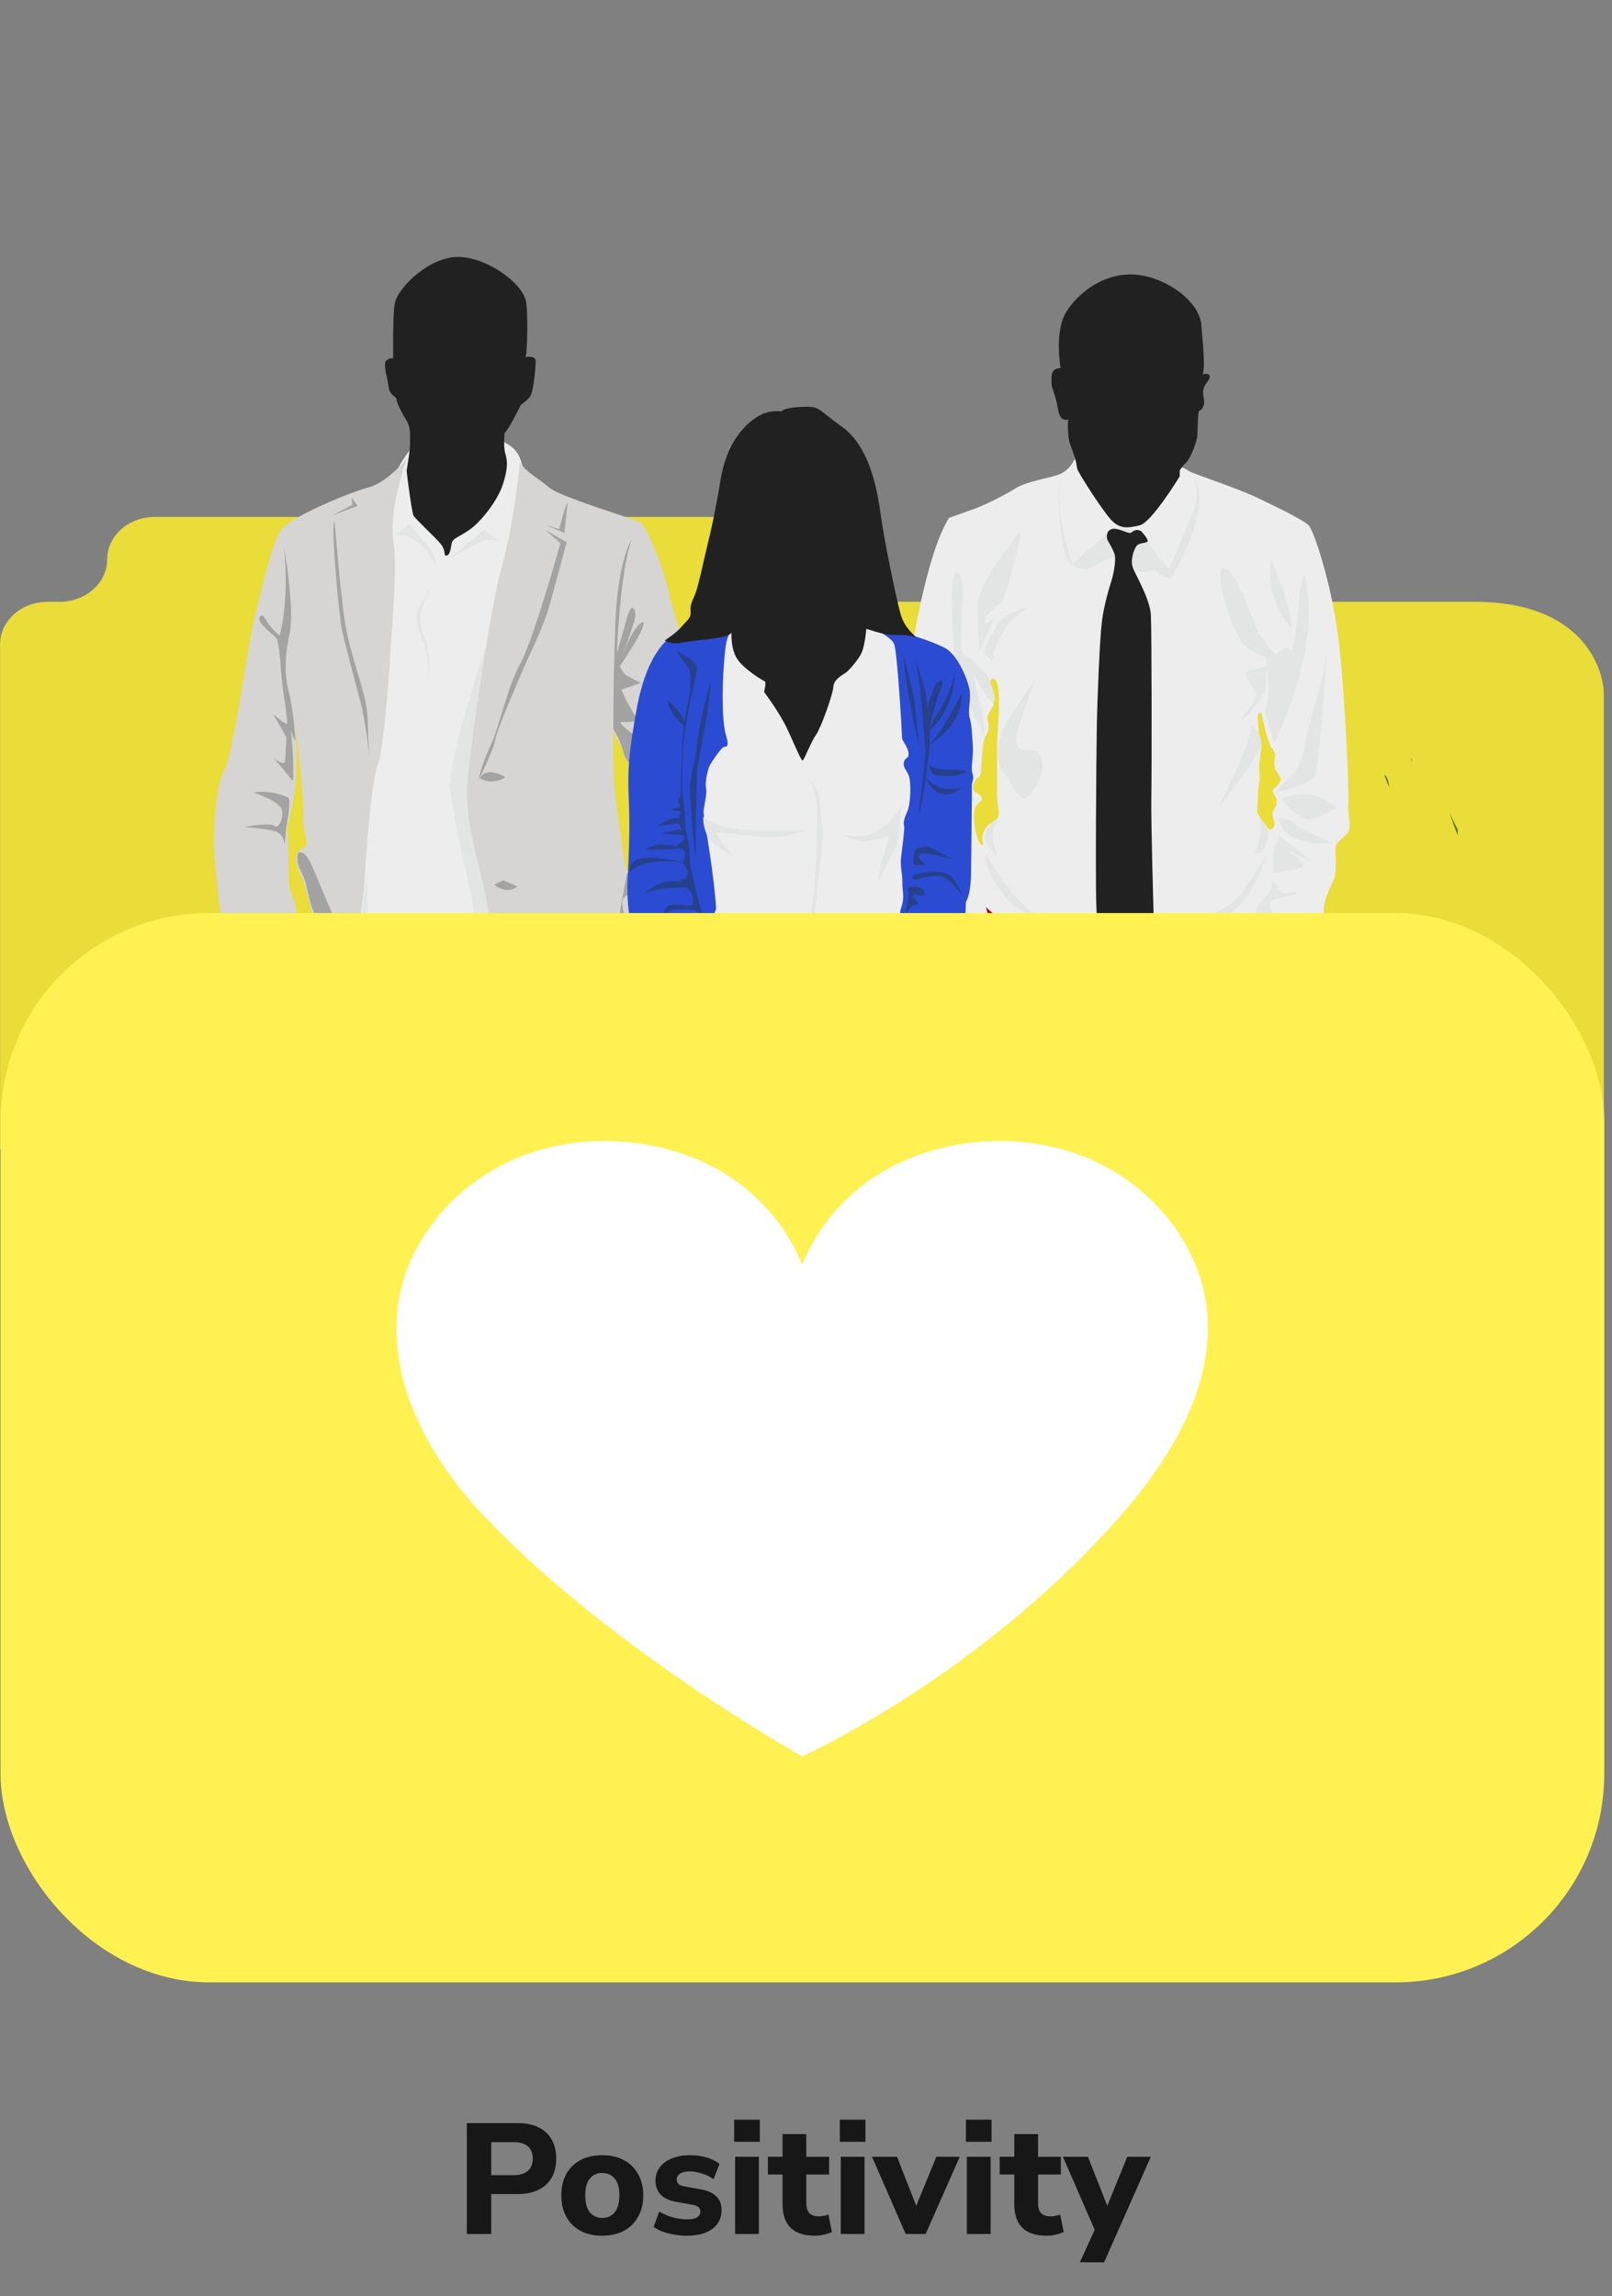 <svg width="205" height="292" viewBox="0 0 205 292" fill="none" xmlns="http://www.w3.org/2000/svg">
<rect x="0" y="0" width="205" height="292" fill="#808080" stroke="none"/>
<path d="M203.959 88.257V146.181H0.01V81.932C0.01 78.951 2.72 76.535 6.064 76.535H7.578C10.922 76.535 13.632 74.119 13.632 71.138C13.632 69.647 14.309 68.298 15.405 67.322C16.5 66.345 18.013 65.741 19.686 65.741H92.522C95.866 65.741 98.576 68.157 98.576 71.138C98.576 72.629 99.254 73.978 100.35 74.954C101.444 75.931 102.958 76.535 104.63 76.535H187.528C201.482 76.535 203.959 85.276 203.959 88.257Z" fill="#EADC39"/>
<g clip-path="url(#clip0_6720_92058)">
<path d="M74.238 172.983L74.236 172.963C74.228 172.977 74.231 172.982 74.238 172.983Z" fill="#826B4B"/>
<path d="M76.859 138.541C77.027 137.949 77.366 137.611 77.535 136.85C77.704 136.089 76.605 129.069 76.605 128.815C76.605 128.562 41.675 124.587 36.939 126.701L33.641 132.283C33.641 132.283 34.571 134.312 34.571 136.004C34.571 137.695 34.486 140.402 34.486 142.855C34.486 145.307 34.147 148.183 34.486 150.213C34.825 152.242 34.655 154.019 34.655 156.048C34.655 158.078 35.332 160.615 35.501 161.292C35.67 161.969 34.824 166.79 34.655 168.566C34.486 170.342 34.74 171.356 34.147 172.034C33.556 172.71 32.963 172.964 32.625 174.063C32.287 175.163 31.865 176.347 32.033 177.362C32.203 178.376 32.118 180.322 31.611 181.675C31.103 183.028 30.258 189.456 29.919 191.57C29.581 193.685 28.566 198.168 28.566 200.112C28.566 202.058 28.481 204.257 28.312 205.271C28.143 206.287 29.158 208.063 29.665 208.486C30.173 208.908 29.496 209.67 28.904 210.6C28.312 211.531 28.143 212.038 28.143 212.376C28.143 212.446 28.049 212.525 27.918 212.608C28.905 214.084 30.773 214.923 31.61 215.759C35.328 217.619 39.047 217.562 42.326 215.59C42.232 215.241 42.183 214.998 42.183 214.998C42.183 214.998 43.282 212.376 43.197 211.192C43.112 210.008 42.944 208.486 42.944 208.486L43.282 205.272C43.282 205.272 43.535 193.77 43.958 191.909C44.381 190.048 45.565 182.267 46.073 181.083C46.58 179.899 47.172 177.193 47.172 177.193C47.172 177.193 45.734 176.009 46.411 174.825C47.087 173.64 47.679 172.372 47.679 172.372C47.679 172.372 48.187 168.313 48.441 167.298C48.694 166.283 49.625 160.87 50.386 159.432C51.148 157.994 51.654 157.825 51.993 156.049C52.332 154.273 53.093 151.905 53.093 151.905C53.093 151.905 54.107 150.467 54.446 149.198C54.784 147.93 55.46 145.899 55.46 145.899C55.46 145.899 56.645 144.039 57.068 143.193C57.49 142.348 57.744 142.939 57.829 144.123C57.914 145.308 58.843 148.944 59.013 149.621C59.182 150.298 58.675 152.582 58.928 153.935C59.182 155.288 59.943 160.278 59.943 161.292C59.943 162.307 59.774 163.238 59.858 164.253C59.943 165.268 59.52 166.029 59.858 167.298C60.197 168.567 60.027 170.427 60.197 171.357C60.366 172.288 60.366 175.755 60.366 175.755C60.366 175.755 60.958 178.293 61.296 179.646C61.635 180.999 61.465 184.72 61.55 186.242C61.635 187.765 61.635 190.133 61.804 191.233C61.973 192.332 62.818 194.362 62.481 195.715C62.142 197.068 61.973 198.422 61.55 199.69C61.127 200.959 60.789 204.088 60.789 205.526C60.789 206.964 60.619 208.401 60.619 208.401L60.451 211.361L61.465 213.391C61.465 213.391 61.414 213.657 61.345 214.044C64.908 215.976 68.928 212.458 72.716 212.128C72.778 211.876 72.862 211.596 72.968 211.277C73.391 210.008 73.56 207.893 73.56 207.893C73.56 207.893 72.206 206.202 72.799 205.018C73.39 203.834 73.813 201.381 73.813 201.381C73.813 201.381 74.236 194.53 74.067 192.501C73.898 190.471 75.082 181.083 74.997 179.73C74.913 178.377 74.49 175.754 74.49 175.754L74.238 172.984C74.232 172.983 74.229 172.977 74.236 172.964L74.238 172.984C74.307 172.995 75.09 172.184 74.236 170.089C73.305 167.805 73.813 164.084 73.813 164.084C73.813 164.084 74.49 163.153 74.49 161.715C74.49 160.277 74.912 156.387 75.082 155.372C75.251 154.357 75.674 151.566 75.589 150.467C75.504 149.367 75.335 146.661 75.42 145.731C75.505 144.8 76.689 139.134 76.859 138.541Z" fill="#826B4B"/>
<path d="M67.234 64.658C67.234 62.868 66.636 59.939 66.42 59.179C66.203 58.42 65.932 57.227 64.359 56.359C62.786 55.491 55.626 55.112 52.969 56.305C52.969 56.305 51.233 57.823 49.551 61.729C47.87 65.635 48.358 77.567 48.196 82.231C48.033 86.896 43.532 114.233 42.88 116.511C42.23 118.789 42.446 128.226 43.206 128.715C43.965 129.203 49.551 131.807 53.945 132.241C58.339 132.674 63.871 132.458 66.528 131.861C69.186 131.264 74.665 128.39 76.075 128.01C76.075 128.01 73.363 126.6 70.597 124.268C67.831 121.935 63.003 112.389 63.111 108.05C63.22 103.711 63.274 85.269 63.654 81.69C64.033 78.109 67.234 66.447 67.234 64.658Z" fill="#EDEDED"/>
<path d="M57.237 100.438C57.618 104.033 59.986 113.844 60.155 115.239C60.324 116.635 61.043 121.244 61.043 121.244C61.043 121.244 61.72 125.895 62.989 126.445C64.257 126.995 65.441 126.741 65.441 126.741L67.598 125.134C66.456 123.485 61.762 82.339 61.762 82.339C61.762 82.339 56.857 96.844 57.237 100.438Z" fill="#E3E5E5"/>
<path d="M46.835 62C44.297 62.676 37.531 65.552 36.009 67.074C34.486 68.596 32.795 77.054 32.287 78.915C31.78 80.775 29.581 95.999 28.566 97.859C27.551 99.72 27.213 103.949 27.213 107.163C27.213 110.377 28.397 119.173 28.735 121.541C29.074 123.908 29.75 128.983 30.088 129.66C30.427 130.337 32.287 129.829 34.825 128.983C34.825 128.983 36.347 133.043 38.039 133.381C39.73 133.719 42.775 131.52 43.451 129.998C44.128 128.476 43.451 129.322 43.451 129.322C43.451 129.322 46.158 115.789 46.327 112.575C46.496 109.361 47.172 99.551 48.018 97.352C48.864 95.153 49.54 84.835 49.71 82.128C49.879 79.422 50.556 71.64 50.048 68.935C49.54 66.228 50.725 60.646 51.909 58.109C51.909 58.109 49.372 61.323 46.835 62ZM38.98 120.093C38.7 121.497 37.716 122.34 37.295 122.34C36.874 122.34 37.014 121.778 37.436 119.813C37.857 117.847 37.717 118.549 37.717 116.443C37.717 114.338 36.734 113.635 36.734 111.951C36.734 110.266 36.734 107.879 36.593 106.335C36.454 104.791 36.593 105.352 37.296 101.842C37.997 98.333 37.595 92.764 37.595 92.764C38.016 94.87 38.559 102.404 38.559 102.404C38.559 102.404 38.419 104.509 38.84 106.336C39.261 108.161 38.559 107.458 37.857 108.441C37.155 109.424 38.559 111.951 38.559 111.951L39.823 116.584C39.823 116.584 39.261 118.689 38.98 120.093Z" fill="#D6D5D4"/>
<path d="M85.063 132.199C85.063 132.199 92.844 105.981 92.337 101.075C91.829 96.17 91.152 92.617 89.799 89.742C88.446 86.867 85.57 77.902 85.063 75.364C84.555 72.827 82.356 66.907 81.341 66.399C80.327 65.892 71.192 63.185 69.839 62.001C68.486 60.817 66.964 60.14 66.118 58.787C66.118 58.787 65.394 66.433 63.871 71.845C62.349 77.258 60.198 92.448 59.521 98.538C58.844 104.627 61.213 110.379 61.889 114.608C62.566 118.836 63.75 121.711 65.78 123.741C67.809 125.771 70.854 127.124 72.715 127.801C74.576 128.477 77.789 129.154 78.804 129.831C79.819 130.507 79.819 130.507 79.819 130.507L79.651 128.985C79.651 128.985 82.525 132.369 85.063 132.199ZM79.412 109.426C79.131 107.319 78.43 102.967 78.149 100.019C77.868 97.071 78.008 92.719 78.008 92.719C78.149 93.842 79.553 95.667 79.974 96.93C80.396 98.194 81.518 97.351 81.097 99.037C80.676 100.721 81.378 101.002 82.22 101.985C83.063 102.967 83.484 102.827 82.501 103.669C81.518 104.511 81.94 105.495 81.659 106.899C81.378 108.302 81.378 111.531 81.238 112.374C81.097 113.216 80.535 113.637 80.255 111.812C79.974 109.987 79.693 111.531 79.412 109.426Z" fill="#D6D5D4"/>
<path d="M37.54 94.152C37.583 93.895 37.326 90.301 36.727 87.99C36.128 85.679 36.214 83.283 36.855 80.459C37.497 77.634 36.128 69.546 36.128 69.546C36.128 69.546 36.855 76.007 35.571 80.758C35.521 80.942 34.373 79.731 34.031 79.174C33.688 78.618 33.303 77.848 33.004 78.576C32.704 79.303 34.843 80.715 35.144 81.186C35.443 81.656 35.614 83.753 35.614 83.753C35.614 83.753 35.828 86.492 35.914 87.177C35.999 87.862 36.599 91.585 36.513 91.97C36.428 92.355 34.716 90.772 34.716 90.772L36.428 93.768C36.428 93.768 36.299 95.95 36.256 96.763C36.214 97.576 34.802 96.378 34.802 96.378L37.241 99.331C37.241 99.331 37.327 99.117 37.284 97.02C37.241 94.923 36.985 92.869 36.985 92.869C36.985 92.869 37.497 94.409 37.54 94.152Z" fill="#A3A3A3"/>
<path d="M34.884 105.042C34.453 104.538 31.002 105.185 31.002 105.185C31.002 105.185 34.597 105.401 35.388 105.904C36.179 106.407 36.179 107.414 36.179 107.414C36.179 107.414 36.394 105.616 36.394 105.329C36.394 105.041 37.041 102.237 36.682 101.446C36.682 101.446 34.525 100.368 32.224 100.799C32.224 100.799 35.46 101.806 35.819 102.956C36.179 104.107 35.316 105.545 34.884 105.042Z" fill="#A3A3A3"/>
<path d="M38.553 108.493C37.69 108.133 37.833 108.781 37.833 109.5C37.833 110.219 38.696 111.369 38.984 112.735C39.272 114.101 39.847 116.474 40.35 116.546C40.854 116.618 43.873 119.925 43.873 119.925C43.873 119.925 40.781 112.807 40.35 111.728C39.919 110.65 39.147 108.74 38.553 108.493Z" fill="#A3A3A3"/>
<path d="M37.041 123.016C37.041 123.016 36.682 124.597 37.113 125.245C37.544 125.891 38.551 126.107 38.551 127.833C38.551 128.456 38.494 128.962 38.422 129.361C38.893 127.472 39.511 123.66 37.041 123.016Z" fill="#A3A3A3"/>
<path d="M38.423 129.363C38.264 130.003 38.121 130.423 38.121 130.423C38.121 130.423 38.297 130.067 38.423 129.363Z" fill="#A3A3A3"/>
<path d="M45.453 64.349L44.733 63.27L44.805 64.205L42.217 65.571L45.453 64.349Z" fill="#A3A3A3"/>
<path d="M47.021 96.502C47.029 96.584 47.035 96.63 47.035 96.63C47.035 96.63 47.029 96.578 47.021 96.502Z" fill="#A3A3A3"/>
<path d="M43.873 79.159C43.154 74.486 42.575 66.001 42.507 66.218C42.076 67.584 43.154 78.368 43.442 79.878C43.729 81.388 45.096 86.421 45.814 89.153C46.467 91.634 46.941 95.762 47.023 96.503C46.974 96.046 46.81 94.322 46.749 91.454C46.677 88.074 44.592 83.833 43.873 79.159Z" fill="#A3A3A3"/>
<path d="M62.349 94.903C61.127 97.492 60.84 99.29 60.84 99.29C60.84 99.29 62.781 95.335 62.996 94.041C63.212 92.747 65.872 86.636 66.591 84.981C67.31 83.328 68.964 80.021 69.683 77.648C70.402 75.276 72.056 68.948 72.056 68.948L69.396 67.439L71.265 69.092C71.265 69.092 67.814 81.459 66.16 84.407C64.506 87.354 63.571 92.316 62.349 94.903Z" fill="#A3A3A3"/>
<path d="M71.768 67.799L72.2 63.845C71.841 64.348 71.121 67.296 71.121 67.296L69.54 66.793L71.768 67.799Z" fill="#A3A3A3"/>
<path d="M81.332 94.041C80.181 93.107 78.24 91.74 79.174 91.813C80.109 91.885 81.116 91.669 81.116 91.669L79.605 89.009L79.031 87.715L81.475 86.852L79.534 85.846L78.815 84.768C78.815 84.768 79.749 83.401 80.9 81.46C82.05 79.519 82.194 78.44 81.116 79.591C80.32 80.439 79.566 82.263 79.223 83.162C79.107 83.482 79.031 83.689 79.031 83.689C79.031 83.689 79.101 83.483 79.223 83.162C79.635 82.029 80.588 79.385 80.756 78.656C80.972 77.721 80.396 76.212 79.749 78.512C79.102 80.813 78.455 83.042 78.455 83.042C78.455 83.042 78.814 72.904 80.325 68.59C80.325 68.59 78.527 71.25 78.24 79.591C77.952 87.93 77.992 92.615 78.007 92.717C78.024 92.82 78.168 92.892 78.671 93.97C79.174 95.049 79.407 96.58 79.973 96.929C80.54 97.277 81.762 97.206 81.691 96.271C81.619 95.336 82.482 94.976 81.332 94.041Z" fill="#A3A3A3"/>
<path d="M79.222 83.161C79.101 83.482 79.03 83.688 79.03 83.688C79.03 83.688 79.106 83.481 79.222 83.161Z" fill="#A3A3A3"/>
<path d="M86.004 99.867C87.298 99.363 85.356 98.86 84.638 99.076C83.919 99.292 82.48 99.435 82.552 98.932C82.624 98.428 81.474 97.853 81.474 97.853C81.187 98.716 81.043 99.364 81.115 100.082C81.187 100.801 81.834 101.52 82.553 102.024C83.272 102.527 82.553 102.024 83.129 101.161C83.703 100.298 84.71 100.369 86.004 99.867Z" fill="#A3A3A3"/>
<path d="M87.228 100.299C86.509 100.73 83.705 102.168 83.489 102.743C83.489 102.743 86.797 101.233 88.378 101.161C89.96 101.089 91.254 101.664 90.895 101.089C90.535 100.514 87.947 99.867 87.228 100.299Z" fill="#A3A3A3"/>
<path d="M84.279 103.749C84.279 103.749 85.861 103.965 87.012 103.822C88.162 103.677 90.391 102.743 90.391 102.743C90.391 102.743 88.377 102.599 87.515 103.103C86.652 103.605 84.279 103.749 84.279 103.749Z" fill="#A3A3A3"/>
<path d="M82.267 105.832C81.548 106.551 81.835 107.558 82.626 107.558C83.418 107.558 84.567 107.917 84.352 107.126C84.136 106.335 82.267 105.832 82.267 105.832Z" fill="#A3A3A3"/>
<path d="M80.899 113.886C80.612 112.88 79.749 110.938 79.749 110.938C79.749 110.938 79.461 112.592 79.317 113.383C79.174 114.174 78.671 116.475 78.671 117.553C78.671 118.632 78.743 118.847 78.167 119.71C77.592 120.573 77.592 118.703 76.657 118.919C75.722 119.135 73.206 120.716 73.206 120.716C73.206 120.716 74.86 120.716 76.082 121.436C77.304 122.155 78.455 121.724 78.455 121.724C78.455 121.724 78.886 120.429 79.605 119.495C80.324 118.56 80.396 122.73 80.396 122.73C80.396 122.73 80.827 119.711 80.324 118.632C79.82 117.554 78.958 115.612 79.173 114.534C79.389 113.454 80.899 113.886 80.899 113.886Z" fill="#A3A3A3"/>
<path d="M61.056 99.004C62.781 99.938 64.291 98.86 64.291 98.86C64.291 98.86 63.5 98.285 62.422 98.213C61.343 98.141 61.056 99.004 61.056 99.004Z" fill="#A3A3A3"/>
<path d="M65.801 112.736L64.004 111.945L62.853 112.52C64.578 113.886 65.801 112.736 65.801 112.736Z" fill="#A3A3A3"/>
<path d="M34.825 128.476C34.825 127.884 35.078 127.123 35.078 127.123C32.795 127.545 30.596 129.66 30.596 129.66C31.95 130.168 34.825 129.068 34.825 128.476Z" fill="#A3A3A3"/>
<path d="M79.617 128.719C81.954 131.863 84.963 132.185 84.963 132.185C84.963 132.185 84.588 131.165 83.136 130.197C81.686 129.23 79.617 128.719 79.617 128.719Z" fill="#A3A3A3"/>
<path d="M50.132 68.089C50.132 68.089 51.485 68.089 51.612 68.089C51.739 68.089 53.769 69.189 54.277 70.034C54.784 70.88 55.419 72.064 55.419 72.064C55.419 72.064 55.587 71.176 54.868 70.077C54.149 68.978 52.035 66.694 52.035 66.694C52.035 66.694 50.175 68.132 50.132 68.089Z" fill="#E3E5E5"/>
<path d="M61.592 68.722C62.141 68.554 63.749 68.892 63.749 68.892L61.55 67.369L56.898 71.218C57.025 71.091 61.042 68.892 61.592 68.722Z" fill="#E3E5E5"/>
<path d="M55.253 73.84C55.48 73.457 55.631 73.207 55.631 73.207C55.631 73.207 55.48 73.439 55.253 73.84Z" fill="#E3E5E5"/>
<path d="M55.253 73.84C54.592 74.956 53.271 77.218 53.05 77.816C52.754 78.619 53.304 80.48 53.896 81.79C54.488 83.101 54.573 86.569 54.573 86.569C54.573 86.569 54.658 84.328 54.446 82.678C54.235 81.029 52.924 79.761 53.685 77.392C54.176 75.865 54.842 74.569 55.253 73.84Z" fill="#E3E5E5"/>
<path d="M44.69 124.53C44.69 124.53 46.156 125.432 48.298 125.32C50.441 125.207 59.237 122.951 59.237 122.951C59.237 122.951 56.192 122.5 54.049 122.951C51.907 123.402 49.313 122.501 47.847 121.372C46.381 120.245 46.719 110.772 46.719 110.772C46.607 112.577 44.69 124.53 44.69 124.53Z" fill="#E3E5E5"/>
<path d="M44.578 126.898C44.578 126.898 51.907 129.604 52.584 129.717C53.261 129.829 50.441 128.363 50.441 128.363L56.644 127.574L53.486 126.672L60.252 124.53C60.252 124.53 46.607 127.574 44.578 126.898Z" fill="#E3E5E5"/>
<path d="M66.263 51.443C66.263 51.443 67.123 50.942 67.481 50.297C67.84 49.652 68.126 46.786 68.126 45.927C68.126 45.067 66.621 45.497 66.836 45.353C67.051 45.21 67.17 39.885 66.908 38.403C66.475 35.957 61.821 32.672 58.239 32.672C54.656 32.672 50.669 36.459 50.214 38.546C49.91 39.941 49.999 45.568 49.999 45.568C49.999 45.568 49.426 45.496 49.068 45.926C48.709 46.356 49.283 48.075 49.426 49.222C49.569 50.368 50.429 50.368 50.429 50.798C50.429 51.228 51.217 52.732 51.718 53.52C52.22 54.309 52.148 55.24 52.148 56.386C52.148 57.533 51.718 59.611 51.718 59.898C51.718 60.184 52.363 65.127 52.579 65.558C52.793 65.987 55.301 68.28 56.017 69.14C56.734 69.999 56.412 70.582 56.662 70.645C57.236 70.788 57.307 69.714 57.45 69.069C57.593 68.424 58.31 68.352 59.742 67.349C61.176 66.346 63.325 63.624 63.97 61.545C64.615 59.468 64.544 58.679 64.257 57.676C63.97 56.673 64.185 55.026 64.185 55.026C64.687 54.667 66.263 51.443 66.263 51.443Z" fill="#212121"/>
<path d="M56.561 139.47C57.745 139.216 60.875 139.047 62.566 138.878C64.258 138.709 67.641 138.032 68.571 138.201C69.501 138.37 69.67 137.778 69.332 137.355C68.994 136.933 63.496 137.355 62.566 137.609C61.636 137.863 58.506 138.371 57.322 138.455C56.138 138.54 54.447 138.624 54.447 138.624C54.447 138.624 55.292 137.778 57.322 136.679C59.352 135.579 62.735 134.903 62.735 134.903H59.859C59.859 134.903 59.859 134.903 58.591 135.157C57.322 135.411 54.785 137.525 54.785 137.525C54.785 137.525 54.024 138.286 54.024 137.525C54.024 136.764 53.178 134.057 53.178 134.057C52.502 137.609 54.7 140.57 55.462 141.077C56.223 141.585 57.492 141.754 57.999 141.838C58.507 141.923 58.422 142.092 59.268 141.669C60.113 141.246 61.551 141.754 62.736 142.261C63.92 142.768 66.795 141.669 66.372 141.669C65.949 141.669 61.721 140.823 61.721 140.823C61.721 140.823 62.228 140.654 63.92 141.077C65.611 141.5 66.965 140.738 67.049 140.147C67.134 139.555 62.904 139.639 61.89 139.639C60.875 139.639 56.9 140.147 56.223 140.062C55.547 139.977 55.377 139.723 56.561 139.47Z" fill="#5E4B38"/>
<path d="M38.799 137.442C39.392 137.864 50.471 138.964 51.739 138.795C51.739 138.795 38.207 137.019 38.799 137.442Z" fill="#5E4B38"/>
<path d="M53.347 139.977C53.347 139.977 43.198 140.147 41.507 140.315C41.507 140.315 53.178 142.007 53.347 139.977Z" fill="#5E4B38"/>
<path d="M54.87 144.122C53.854 144.038 51.571 143.446 52.079 143.869C52.587 144.292 54.278 145.56 54.532 146.067C54.785 146.575 55.462 145.222 55.885 144.376C56.308 143.531 57.153 142.346 57.153 142.346C57.153 142.346 54.532 140.486 54.193 139.471C54.056 139.062 54.7 142.262 54.785 143.193C54.87 144.122 55.884 144.207 54.87 144.122Z" fill="#5E4B38"/>
<path d="M66.287 174.232C66.287 174.232 66.456 173.387 65.187 170.426C63.919 167.466 60.451 161.884 60.451 161.884C59.436 164.337 66.287 174.232 66.287 174.232Z" fill="#5E4B38"/>
<path d="M60.367 170.85C60.367 171.526 65.442 173.894 65.442 173.894C65.442 173.894 65.019 173.386 63.919 172.203C62.819 171.018 60.113 166.536 60.113 166.536C59.944 166.959 60.367 170.173 60.367 170.85Z" fill="#5E4B38"/>
<path d="M68.653 175.753C69.499 176.007 70.26 176.43 70.768 176.768C71.275 177.106 73.305 176.345 73.643 176.345C73.643 176.345 68.992 175.161 67.976 175.161C66.962 175.161 64.171 175.669 64.171 175.669C64.171 175.669 65.27 176.092 65.693 176.515C66.116 176.937 66.538 176.937 65.524 177.529C64.509 178.121 61.972 180.743 61.972 180.743C61.972 180.743 66.37 177.698 67.216 177.36C68.061 177.022 69.668 176.937 70.007 177.191C70.345 177.445 67.808 175.499 68.653 175.753Z" fill="#5E4B38"/>
<path d="M72.797 168.395C72.928 168.178 67.469 173.893 67.976 174.147C68.484 174.4 70.091 175.077 71.021 174.993C71.951 174.908 73.643 175.077 73.643 175.077C73.643 175.077 71.19 174.232 70.682 173.639C70.175 173.047 71.867 170.679 71.867 170.679C71.867 170.679 72.543 168.818 72.797 168.395Z" fill="#5E4B38"/>
<path d="M40.151 174.315C38.798 174.315 36.431 173.893 35.669 173.639C34.908 173.385 34.485 173.131 33.977 173.131C33.47 173.131 32.032 173.977 33.386 174.315C34.739 174.653 35.5 175.415 36.515 175.669C37.529 175.923 39.306 175.838 39.306 175.838L41.927 174.315C41.927 174.315 45.564 173.301 44.465 172.032C43.94 171.426 41.505 174.315 40.151 174.315Z" fill="#5E4B38"/>
<path d="M41.082 170.51C39.306 172.455 42.181 171.356 42.181 171.356C42.181 171.356 48.778 165.943 48.102 162.898C48.047 162.651 42.858 168.565 41.082 170.51Z" fill="#5E4B38"/>
<path d="M45.82 172.034C45.82 172.034 42.268 175.079 43.114 176.939C43.959 178.8 45.735 178.8 45.735 178.8C45.735 178.8 44.636 172.964 45.82 172.034Z" fill="#5E4B38"/>
<path d="M39.306 175.839C40.998 177.954 44.634 184.043 44.634 184.043C44.634 184.043 44.888 183.113 43.873 180.66C42.858 178.207 39.306 175.839 39.306 175.839Z" fill="#5E4B38"/>
<path d="M39.73 199.266C39.476 200.535 40.999 203.665 41.506 205.356C42.014 207.048 42.944 208.485 42.944 208.485C42.944 208.485 43.452 202.988 43.198 201.127C42.944 199.266 43.874 190.301 44.213 189.033C44.282 188.775 39.984 197.998 39.73 199.266Z" fill="#5E4B38"/>
<path d="M61.465 201.128C61.465 201.128 61.38 203.665 61.634 204.511C61.888 205.356 64.256 206.963 64.594 207.555C64.933 208.148 65.017 206.71 64.509 204.68C64.002 202.65 62.817 194.446 62.817 194.446C62.903 196.391 61.465 201.128 61.465 201.128Z" fill="#5E4B38"/>
<path d="M31.693 129.358L33.683 132.864C33.683 132.864 35.713 131.854 35.713 131.511C35.713 131.168 34.81 127.902 34.81 127.902C34.81 127.902 32.806 127.989 31.693 129.358Z" fill="#494647"/>
<path d="M76.648 129.255C76.648 129.598 76.761 136.247 77.471 135.947C78.938 135.327 84.091 130.834 84.091 130.834C83.168 130.258 83.492 130.446 79.097 128.417C79.097 128.417 76.648 128.913 76.648 129.255Z" fill="#494647"/>
<path d="M162.552 134.692C162.712 135.811 163.432 139.17 162.632 140.93C161.832 142.689 161.272 143.969 161.272 147.487C161.272 151.006 160.473 151.326 160.632 153.485C160.792 155.644 160.872 161.802 160.473 163.881C160.073 165.961 159.033 168.44 159.833 174.518C160.632 180.596 161.592 184.034 161.512 185.154C161.432 186.273 159.992 187.712 160.312 191.631C160.632 195.55 160.312 195.95 160.632 197.629C160.952 199.309 161.192 203.946 160.952 204.346C160.713 204.747 159.992 205.306 159.992 206.266C159.992 207.225 160.655 210.535 160.336 211.255C160.277 211.387 160.249 211.485 160.22 211.586C155.997 211.667 152.954 215.895 148.954 214.379C148.828 214.072 148.838 213.705 149.06 213.335C149.3 212.935 149.757 206.985 149.357 206.026C148.957 205.066 149.197 203.627 149.197 203.627C149.197 203.627 150.637 201.868 150.477 199.948C150.317 198.029 151.196 195.95 150.716 194.35C150.237 192.751 148.957 192.671 148.557 184.034C148.158 175.397 147.518 168.68 147.118 165.88C146.718 163.082 146.318 157.404 146.638 153.406C146.958 149.407 145.598 144.129 145.439 143.009C145.278 141.889 144.559 140.77 144.639 139.731C144.719 138.691 144.08 137.652 144.08 137.652C144.08 137.652 143.202 136.763 142.579 137.19C142.579 137.19 142.16 136.852 142.081 139.571C142 142.29 142.32 145.649 142.16 148.448C142 151.248 141.921 152.046 142.4 153.006C142.88 153.966 142.96 155.805 142.56 156.925C142.16 158.045 143.04 159.085 143.2 160.844C143.36 162.603 143.28 165.802 143.36 167.001C143.44 168.201 142 170.04 142.16 170.84C142.32 171.639 142.64 172.519 142.481 174.278C142.32 176.037 143.04 175.958 143.04 177.717C143.04 179.477 142.88 182.116 142.88 183.555C142.88 184.994 142.64 190.912 142.8 191.792C142.96 192.672 143.2 192.752 143.44 193.951C143.679 195.151 143.36 197.63 143.839 198.669C144.319 199.709 144.479 200.109 144.4 200.509C144.32 200.908 143.6 201.389 144.159 202.588C144.719 203.787 145.278 204.588 144.799 206.187C144.514 207.137 144.313 207.665 144.114 208.205C143.978 208.572 143.841 208.947 143.679 209.465C143.556 209.861 143.559 210.082 143.592 210.253C143.159 210.796 142.698 212.524 142.698 213.067C140.134 214.411 136.863 216.854 133.627 213.55C133.777 213.066 134.455 210.925 134.403 210.665C134.163 209.465 134.163 207.546 134.243 206.667C134.322 205.787 132.963 205.867 132.723 205.307C132.483 204.748 132.563 203.548 132.083 202.748C132.083 202.748 130.564 200.189 130.564 196.671C130.564 193.151 131.123 191.552 131.044 188.193C130.963 184.835 131.204 177.717 131.283 176.198C131.364 174.678 131.843 174.678 131.283 173.319C130.724 171.959 129.764 167.56 130.084 165.642C130.404 163.722 128.724 162.282 128.404 160.043C128.084 157.804 126.645 150.287 126.165 147.328C125.685 144.369 125.045 144.05 124.486 141.81C123.926 139.571 123.606 137.572 122.966 136.613C122.326 135.653 121.207 133.093 121.047 131.574C120.887 130.054 121.287 128.855 121.287 128.855L125.526 120.538C125.526 120.538 125.046 116.38 124.966 115.9C124.885 115.42 126.166 114.94 126.486 114.94C126.805 114.94 157.594 115.58 160.073 114.86C160.073 114.86 161.113 123.178 161.753 124.617C162.393 126.056 163.432 127.096 163.592 127.576C163.752 128.056 165.191 130.295 164.712 130.935C164.232 131.573 162.392 133.572 162.552 134.692Z" fill="#AB0000"/>
<path d="M171.477 102.202C171.595 100.439 171.007 87.622 170.184 81.037C169.361 74.452 167.126 67.514 166.421 66.809C165.715 66.103 162.541 64.574 159.836 63.281C157.132 61.987 151.605 60.224 151.134 59.87C150.664 59.518 149.958 59.283 149.958 59.283C146.314 55.52 136.789 58.107 136.553 58.577C136.318 59.047 135.847 59.87 134.671 60.341C133.496 60.811 130.673 61.164 129.145 62.105C127.617 63.045 125.265 64.221 123.971 64.692C122.677 65.162 120.678 65.868 120.678 65.868C115.74 73.981 113.624 101.615 113.624 101.615C113.624 101.615 113.388 102.791 113.388 104.084C113.388 105.378 114.917 106.319 114.917 106.319C114.917 106.319 115.269 107.612 115.152 108.671C115.034 109.729 115.622 113.256 115.857 113.961C116.092 114.667 116.563 115.49 116.21 116.549C115.857 117.607 115.386 118.665 115.857 119.606C116.327 120.547 118.915 123.957 118.915 123.957C118.915 123.957 118.327 124.192 118.209 124.663C118.092 125.133 118.797 125.133 119.032 125.721C119.268 126.309 120.913 130.424 120.913 130.424L125.97 121.488C125.97 121.488 125.382 119.841 125.735 118.665C126.087 117.489 125.382 115.373 125.382 115.373C125.382 115.373 127.264 117.254 131.145 119.489C135.025 121.723 139.846 121.606 147.254 121.135C154.662 120.665 159.954 116.313 159.954 116.313L160.189 119.371L159.954 122.546L164.187 130.189C164.776 130.219 164.098 128.885 165.01 127.602C165.937 126.3 165.833 125.604 166.186 125.016C166.539 124.427 165.598 124.192 166.303 123.605C167.009 123.016 168.303 120.665 169.008 119.841C169.714 119.018 168.773 117.372 168.42 116.196C168.067 115.02 169.126 112.903 169.596 111.963C170.067 111.022 169.831 108.671 169.831 107.965C169.831 107.26 170.42 106.907 171.242 106.084C172.066 105.26 171.36 103.966 171.477 102.202ZM127.032 90.267C127.032 90.958 126.756 93.908 126.802 94.968C126.847 96.029 126.709 100.913 126.847 102.019C126.986 103.126 127.216 103.725 126.663 104.232C126.11 104.739 125.649 104.601 125.143 105.707C124.635 106.813 125.327 107.596 124.82 107.458C124.313 107.32 123.575 104.14 123.944 102.942C124.313 101.743 125.143 102.019 124.774 101.329C124.406 100.637 123.391 100.914 123.806 99.715C124.221 98.517 124.682 99.209 124.774 98.01C124.866 96.811 124.82 96.029 125.051 94.646C125.281 93.263 125.512 93.724 125.696 92.802C125.881 91.88 125.328 91.557 125.742 90.728C126.157 89.899 126.249 90.037 126.341 89.576C126.433 89.114 125.327 85.934 126.433 86.349C127.166 86.624 127.032 89.576 127.032 90.267ZM162.635 99.689C162.376 100.206 161.858 100.058 161.895 100.651C161.932 101.242 162.376 101.169 162.339 102.019C162.302 102.87 161.97 102.574 161.858 103.388C161.748 104.202 162.339 104.572 161.97 105.164C161.599 105.756 161.34 105.497 161.007 105.015C160.675 104.535 160.231 104.091 160.194 103.869C160.157 103.647 159.786 103.536 159.898 102.833C160.008 102.131 159.898 100.724 160.12 99.652C160.342 98.579 160.045 98.32 160.156 97.062C160.267 95.805 160.415 95.249 160.415 94.657C160.415 94.065 160.045 93.992 160.082 93.214C160.119 92.437 159.602 90.329 160.415 90.699C160.415 90.699 161.155 94.398 161.747 95.175C162.339 95.952 162.117 95.915 162.08 96.951C162.043 97.987 162.191 97.876 162.598 98.505C163.005 99.134 162.894 99.171 162.635 99.689Z" fill="#EDEDED"/>
<path d="M148.784 73.533C148.304 73.613 146.782 72.492 146.782 72.492C146.782 72.492 145.181 72.972 144.62 72.572C144.059 72.171 142.539 71.371 142.539 70.971C142.539 70.571 140.697 71.051 140.697 71.051L138.695 72.252C138.695 72.252 138.055 72.813 136.294 71.851C134.532 70.891 134.612 61.524 134.612 61.524C134.612 61.524 134.612 61.203 134.773 64.326C134.932 67.448 136.373 71.692 136.373 71.692L136.934 71.291C136.934 71.291 137.975 70.25 138.695 69.69C139.416 69.129 141.017 67.448 141.978 67.208C142.939 66.968 144.78 67.448 145.261 67.929C145.741 68.409 147.102 70.571 147.102 70.571L148.704 72.412C148.704 72.412 150.866 67.129 151.746 64.967C152.627 62.805 151.906 61.204 151.906 61.204C154.228 64.326 149.265 73.453 148.784 73.533Z" fill="#E3E5E5"/>
<path d="M162.073 94.509C162.073 94.509 160.872 91.066 160.953 90.425C161.033 89.785 161.353 88.504 161.353 87.142C161.353 85.781 160.953 85.221 160.953 85.221C160.953 85.221 161.353 87.223 160.472 88.584C159.591 89.945 158.631 91.066 157.911 91.546C157.19 92.027 160.232 88.825 159.672 87.943C159.111 87.063 157.83 85.702 158.791 85.302C159.752 84.901 160.872 85.222 161.033 84.261C161.193 83.3 159.831 83.46 158.23 82.019C156.629 80.578 153.907 71.371 155.829 72.331C157.75 73.292 159.431 79.857 160.472 81.058C161.513 82.259 161.753 82.9 162.154 83.141C162.554 83.381 163.515 81.779 163.995 82.5C164.476 83.221 164.476 81.379 164.796 80.098C165.116 78.817 165.116 74.094 165.917 72.973C165.917 72.973 167.198 77.616 165.757 83.861C164.315 90.105 162.073 94.509 162.073 94.509Z" fill="#E3E5E5"/>
<path d="M161.672 71.129C161.672 71.129 164.395 77.294 164.234 80.016C164.234 80.016 160.792 76.253 161.672 71.129Z" fill="#E3E5E5"/>
<path d="M125.161 79.042C125.217 79.829 126.398 78.367 126.229 78.929C126.06 79.491 124.541 82.81 124.541 82.81C124.541 82.81 124.316 79.548 124.316 78.367C124.316 77.186 124.148 76.117 125.497 73.643C126.847 71.168 129.659 67.626 129.659 67.626C129.941 69.032 127.691 76.287 127.466 76.511C127.241 76.736 125.104 78.254 125.161 79.042Z" fill="#E3E5E5"/>
<path d="M126.285 89.278C125.667 89.559 123.811 85.116 123.867 86.185C123.924 87.254 124.542 88.716 124.879 90.516C125.217 92.315 125.385 93.89 124.992 93.215C124.598 92.54 121.449 85.679 121.336 83.317C121.223 80.955 120.436 70.662 122.123 73.306C122.889 74.505 122.123 79.211 122.179 81.461C122.235 83.711 122.629 83.092 123.642 83.992C124.654 84.892 125.61 85.623 125.779 86.298C125.948 86.972 126.904 88.997 126.285 89.278Z" fill="#E3E5E5"/>
<path d="M126.059 84.049C125.834 83.712 125.047 82.981 125.047 82.981C125.047 82.981 125.497 81.856 126.622 79.775C127.746 77.694 130.671 77.3 130.671 77.3C126.397 79.831 126.284 84.386 126.059 84.049Z" fill="#E3E5E5"/>
<path d="M130.56 101.372C129.604 102.159 128.817 99.628 127.692 98.334C126.567 97.041 126.961 94.51 127.355 93.16C127.748 91.811 131.629 86.467 131.629 86.467C129.211 93.104 128.817 94.285 129.548 95.073C130.279 95.86 131.685 94.566 132.417 96.422C133.147 98.278 131.516 100.584 130.56 101.372Z" fill="#E3E5E5"/>
<path d="M116.836 101.147C117.285 100.753 118.691 100.359 119.31 100.022C119.929 99.684 119.31 99.01 118.804 96.085C118.298 93.161 118.691 83.543 118.691 83.543C118.747 88.437 119.198 91.755 119.929 95.41C120.66 99.066 123.472 100.697 123.472 100.697C121.11 100.415 116.836 101.147 116.836 101.147Z" fill="#E3E5E5"/>
<path d="M123.08 102.722C122.517 103.116 121.899 103.847 121.28 104.015C121.28 104.015 117.175 103.678 116.781 103.003C116.388 102.328 117.006 101.26 119.2 101.316C121.393 101.372 123.98 101.316 123.924 101.485C123.867 101.653 123.642 102.328 123.08 102.722Z" fill="#E3E5E5"/>
<path d="M119.985 107.108C118.242 107.502 115.43 106.77 115.823 106.826C116.217 106.882 120.431 105.382 120.604 105.42C121.617 105.646 123.529 103.789 123.529 104.239C123.529 104.689 121.728 106.714 119.985 107.108Z" fill="#E3E5E5"/>
<path d="M126.89 108.929C126.89 108.929 124.725 106.927 125.256 106.028C125.787 105.129 125.747 104.72 126.85 104.353C126.85 104.353 125.992 105.456 126.278 106.927C126.563 108.398 126.89 108.929 126.89 108.929Z" fill="#E3E5E5"/>
<path d="M125.421 108.684C125.421 108.684 128.608 114.485 132.285 116.937C132.285 116.937 130.161 116.243 128.731 114.976C127.3 113.71 125.094 110.563 125.421 108.684Z" fill="#E3E5E5"/>
<path d="M159.592 108.516C159.592 108.516 160.625 106.408 160.227 104.107C160.709 104.511 161.543 105.436 161.194 106.835C160.713 108.756 159.592 108.516 159.592 108.516Z" fill="#E3E5E5"/>
<path d="M160.193 103.864C160.211 103.946 160.212 104.026 160.227 104.107C160.047 103.956 159.913 103.873 159.913 103.873L160.193 103.864Z" fill="#E3E5E5"/>
<path d="M156.309 116.207C153.027 118.209 149.424 118.289 149.424 118.289C149.424 118.289 155.829 116.528 158.231 113.085C160.632 109.642 160.472 109.642 161.033 108.681C161.033 108.681 159.592 114.206 156.309 116.207Z" fill="#E3E5E5"/>
<path d="M162.954 101.555C162.954 101.555 165.196 100.674 166.877 101.074C168.558 101.475 170 102.756 170 102.756C170 102.756 167.278 104.197 166.317 104.197C165.356 104.197 163.675 102.516 162.954 101.555Z" fill="#E3E5E5"/>
<path d="M168.789 82.673C168.795 82.57 168.8 82.502 168.8 82.502L168.789 82.67V82.673Z" fill="#E3E5E5"/>
<path d="M167.197 98.754C166.556 99.875 162.313 100.756 162.313 100.756C162.313 100.756 163.114 99.635 164.315 98.514C165.516 97.393 165.756 95.793 165.996 94.271C166.236 92.751 168.615 85.246 168.788 82.673C168.782 82.75 168.777 82.842 168.768 82.972C168.599 85.537 167.77 97.752 167.197 98.754Z" fill="#E3E5E5"/>
<path d="M166.396 109.401C166.396 109.401 164.154 108.28 163.754 108.12C163.353 107.959 166.476 109.881 165.515 110.281C164.555 110.682 162.233 111.002 162.072 111.002C161.912 111.002 161.832 108.68 162.072 107.719C162.313 106.759 162.713 106.919 162.632 106.439C162.586 106.153 165.515 108.44 166.235 109.081C166.956 109.721 166.396 109.401 166.396 109.401Z" fill="#E3E5E5"/>
<path d="M162.393 114.285C161.512 114.525 161.592 114.365 161.512 115.246C161.432 116.126 163.594 117.888 163.594 117.888C162.633 118.048 160.231 119.889 160.231 119.889C160.231 119.889 159.991 117.167 159.83 116.046C159.67 114.925 160.711 114.445 161.352 113.564C161.992 112.684 161.672 112.043 161.672 112.043C162.312 112.203 162.233 112.603 162.713 113.324C163.193 114.045 164.394 113.244 164.795 113.484C165.195 113.724 163.274 114.044 162.393 114.285Z" fill="#E3E5E5"/>
<path d="M167.278 107.32C167.278 107.32 166.798 107.24 165.037 106.759C163.275 106.279 162.795 104.518 162.635 104.198C162.475 103.878 163.996 104.038 164.637 104.758C165.277 105.479 169.761 107.249 169.52 107.24C167.199 107.16 167.278 107.32 167.278 107.32Z" fill="#E3E5E5"/>
<path d="M157.217 97.978C158.925 94.349 159.138 92.32 159.138 92.32C160.099 92.961 160.099 93.068 160.415 94.336C160.731 95.605 154.975 102.675 154.975 102.675C154.975 102.675 155.509 101.608 157.217 97.978Z" fill="#E3E5E5"/>
<path d="M168.608 119.323C166.017 118.531 163.785 119.251 163.785 119.251C163.785 119.251 164.289 118.963 165.584 118.459C166.88 117.955 169.258 119.522 168.608 119.323Z" fill="#E3E5E5"/>
<path d="M160.903 121.123C161.407 121.051 166.159 124.363 166.159 124.363C163.423 125.155 160.903 121.123 160.903 121.123Z" fill="#E3E5E5"/>
<path d="M154.313 119.749C154.313 119.749 158.449 118.182 159.69 116.746L160.038 119.728C160.038 119.728 156.12 121.904 154.357 122.122L154.313 119.749Z" fill="#1A1A1A"/>
<path d="M131.415 122.688L131.306 119.902C131.306 119.902 137.336 123.777 152.725 120.403L152.877 122.753C152.877 122.753 141.667 125.779 131.415 122.688Z" fill="#1A1A1A"/>
<path d="M126.277 120.206C125.776 118.943 126.234 116.462 126.517 116.658C126.799 116.854 127.605 118.747 129.76 119.139L129.826 122.252C129.826 122.252 126.778 121.468 126.277 120.206Z" fill="#1A1A1A"/>
<path d="M159.352 190.639C159.348 190.627 159.341 190.598 159.333 190.571C159.353 190.633 159.361 190.661 159.352 190.639Z" fill="#760000"/>
<path d="M160.951 148.684C160.951 149.218 160.417 150.5 160.151 151.78C159.884 153.061 160.47 156.744 160.47 160.16C160.47 163.576 159.83 164.697 159.457 166.458C159.083 168.22 159.457 176.013 159.67 177.4C159.884 178.788 159.457 179.002 158.496 178.628C157.535 178.254 158.335 180.229 158.335 181.243C158.335 182.257 158.443 184.125 158.496 185.139C158.547 186.109 159.181 189.993 159.331 190.57C159.112 189.888 157.299 184.583 157.055 184.926C156.788 185.3 157.482 186.634 155.934 186.1C154.386 185.566 153.959 183.859 154.439 183.431C154.92 183.004 157.376 183.378 157.376 183.218C157.376 183.058 157.642 182.471 157.429 179.802C157.215 177.133 156.522 174.518 155.881 167.472C155.24 160.426 154.546 151.672 154.546 151.672L152.732 152.153C152.732 152.153 153.906 150.818 155.934 149.804C157.962 148.79 159.618 148.256 159.51 146.602C159.404 144.947 161.645 140.784 161.645 140.784C160.684 143.24 160.951 148.151 160.951 148.684Z" fill="#760000"/>
<path d="M155.875 190.358C154.991 189.704 153.126 186.038 151.686 183.65C150.246 181.261 149.428 179.952 149.428 179.952C149.428 179.952 149.036 184.991 149.33 188.46C149.625 191.928 150.705 194.022 150.148 192.976C149.592 191.928 148.872 188.361 148.741 185.973C148.61 183.584 148.316 177.792 148.054 174.912C147.792 172.033 147.4 165.783 147.4 165.783C147.4 165.783 148.349 167.681 149.036 169.644C149.723 171.608 155.089 178.905 153.945 177.628C152.799 176.352 149.036 172 149.036 172C149.461 173.931 150.247 177.89 150.836 179.658C151.425 181.424 154.828 187.282 155.613 188.656C156.398 190.031 158.084 189.822 157.838 190.358C157.478 191.143 156.758 191.012 155.875 190.358Z" fill="#760000"/>
<path d="M156.956 204.133C156.039 203.74 155.352 203.184 154.829 201.907C154.305 200.631 152.113 195.199 151.72 193.498C151.72 193.498 153.455 197.13 155.156 199.486C156.858 201.842 157.807 203.511 158.298 203.609C158.789 203.707 159.116 204.198 159.018 204.1C158.919 204.002 157.872 204.526 156.956 204.133Z" fill="#760000"/>
<path d="M142.973 136.521C142.766 136.518 142.644 136.516 142.644 136.516C142.757 136.5 142.866 136.504 142.973 136.521Z" fill="#760000"/>
<path d="M151.717 138.009C151.717 138.009 147.501 138.062 146.54 138.009C145.579 137.956 144.512 137.849 144.512 137.849C144.512 137.849 143.871 136.657 142.972 136.519C144.503 136.54 150.868 136.634 150.116 136.728C149.262 136.835 145.632 137.102 146.06 137.262C146.486 137.422 151.717 138.009 151.717 138.009Z" fill="#760000"/>
<path d="M154.974 143.348C154.959 143.393 154.77 143.387 154.492 143.357C154.795 143.32 154.988 143.308 154.974 143.348Z" fill="#760000"/>
<path d="M151.878 143.027C152.454 143.027 153.776 143.276 154.492 143.355C153.618 143.461 151.82 143.773 151.344 143.614C150.703 143.401 146.273 140.945 146.06 140.945C145.847 140.945 145.793 141.852 146.167 142.119C146.54 142.386 148.675 143.507 148.088 143.454C147.501 143.4 146.167 142.92 146.167 142.92C146.167 142.92 148.355 144.628 149.636 145.376C150.917 146.123 147.235 144.575 146.914 144.468C146.594 144.361 146.433 145.002 146.54 145.269C146.647 145.536 148.835 147.511 148.835 147.511C148.835 147.511 147.287 152.207 146.86 153.809C146.86 153.809 146.7 150.392 146.594 149.432C146.487 148.471 146.007 145.749 145.9 145.162C145.793 144.575 145.313 141.692 144.993 141.105C144.672 140.518 144.405 139.878 145.206 138.917C145.206 138.917 149.902 140.305 150.917 140.571C151.931 140.838 155.187 140.998 154.867 141.159C154.547 141.319 152.359 141.639 151.932 141.479C151.505 141.319 146.487 139.717 146.381 139.878C146.273 140.038 151.077 143.027 151.878 143.027Z" fill="#760000"/>
<path d="M142.097 158.681C142.056 158.961 140.856 156.559 139.815 155.078C138.774 153.597 137.093 150.715 135.851 149.313C134.611 147.913 130.127 144.15 130.127 144.15C130.127 144.15 133.37 142.468 134.57 141.828C135.771 141.187 129.766 142.468 129.766 142.468C129.766 142.468 131.088 141.547 132.489 141.027C133.89 140.506 140.575 138.344 138.574 138.625C136.572 138.905 128.646 141.067 128.646 141.067C129.487 140.226 139.294 137.544 140.015 137.424C140.736 137.304 134.531 136.623 134.531 136.623H141.817C141.817 136.623 140.736 137.144 140.896 137.184C141.056 137.224 141.377 137.945 141.377 137.945L139.495 139.185L141.297 138.705C141.297 138.705 141.697 139.546 141.777 140.386C141.857 141.227 141.217 151.395 141.857 152.596C142.497 153.797 142.738 155.959 142.457 156.439C142.177 156.92 142.136 158.401 142.097 158.681Z" fill="#760000"/>
<path d="M142.658 168.72C142.658 168.722 142.658 168.726 142.657 168.727C142.642 168.758 142.645 168.753 142.658 168.72Z" fill="#760000"/>
<path d="M142.659 165.127C143.392 166.873 142.755 168.496 142.66 168.723C142.769 168.458 142.013 166.035 140.978 163.966C139.937 161.884 139.577 161.364 138.616 158.441C137.655 155.519 137.095 152.076 137.095 152.076C137.095 152.076 138.576 154.398 139.057 155.679C139.537 156.96 141.458 159.162 142.419 160.443C143.38 161.724 142.699 162.044 141.939 161.244C141.178 160.443 138.776 156.159 138.776 156.159C138.776 156.159 139.016 156.84 139.497 158.481C139.977 160.123 141.818 163.125 142.659 165.127Z" fill="#760000"/>
<path d="M130.307 164.413C130.32 164.433 130.327 164.446 130.327 164.446C130.327 164.446 130.317 164.465 130.307 164.413Z" fill="#760000"/>
<path d="M130.307 164.412C130.143 164.139 128.955 162.131 128.806 161.163C128.646 160.121 130.047 156.559 129.646 150.234C129.646 150.234 130.607 158.28 130.407 161.483C130.265 163.745 130.284 164.287 130.307 164.412Z" fill="#760000"/>
<path d="M142.098 192.769C142.098 192.769 142.772 195.465 142.098 195.832C141.424 196.2 140.567 195.863 139.924 195.618C139.281 195.373 138.76 195.219 138.576 195.496C138.392 195.771 138.668 196.2 138.851 196.384C139.035 196.568 137.932 196.353 138.025 195.863C138.116 195.373 138.943 194.239 139.311 193.168C139.679 192.096 141.333 186.368 141.67 186.092C142.007 185.817 141.21 191.299 141.057 191.697C140.904 192.096 142.619 191.3 142.313 191.637C142.007 191.974 141.18 192.065 141.149 192.463C141.118 192.861 141.762 193.444 142.098 192.769Z" fill="#760000"/>
<path d="M134.596 194.087C134.351 195.067 134.78 195.404 134.229 195.771C133.678 196.139 133.371 196.261 133.371 196.261C133.371 196.261 133.8 195.343 133.616 194.24C133.433 193.137 133.126 189.922 133.126 188.911C133.126 187.901 132.605 186.951 133.034 186.43C133.463 185.909 133.647 185.726 133.279 185.389C132.912 185.051 132.759 184.623 132.759 183.857C132.759 183.091 132.697 181.132 132.697 181.132C132.697 181.132 134.137 180.58 134.198 179.783C134.259 178.987 135.025 175.067 135.148 175.588C135.27 176.108 135.056 179.6 133.953 180.795C132.851 181.989 133.31 182.203 133.402 182.54C133.493 182.877 134.688 181.101 134.842 181.285C134.995 181.468 134.382 183.061 134.137 183.643C133.892 184.226 134.321 184.623 134.229 185.634C134.137 186.645 133.892 186.032 133.831 187.165C133.769 188.299 134.198 188.727 134.076 189.922C133.953 191.117 134.076 191.76 134.076 191.76C134.076 191.76 137.445 186.308 140.508 185.756C140.508 185.756 137.567 188.819 136.679 190.198C135.791 191.576 134.842 193.107 134.596 194.087Z" fill="#760000"/>
<path d="M138.577 184.317C138.271 184.837 137.627 186.92 137.198 187.379C136.77 187.838 136.371 188.941 136.371 188.941C136.371 188.941 136.954 186.399 137.505 185.143C138.056 183.888 139.68 181.652 140.415 181.284C141.15 180.917 141.609 180.457 141.67 179.722C141.67 179.722 141.64 180.61 142.007 180.733C142.375 180.855 142.681 181.1 142.681 181.1C141.823 181.192 141.67 181.192 141.119 181.682C140.568 182.172 138.883 183.796 138.577 184.317Z" fill="#760000"/>
<path d="M139.222 180.205C139.022 180.577 138.882 180.798 138.882 180.798C138.882 180.798 139.017 180.549 139.222 180.205Z" fill="#760000"/>
<path d="M142.527 177.898C142.527 177.898 141.385 177.854 140.77 178.162C140.355 178.369 139.642 179.494 139.221 180.206C139.604 179.493 140.213 178.213 140.506 176.8C140.976 174.537 141.857 170.828 141.912 170.868C142.396 172.142 142.308 174.251 141.825 174.34C141.341 174.427 141.693 175.965 141.869 176.624C142.044 177.283 142.527 177.898 142.527 177.898Z" fill="#760000"/>
<path d="M142.005 135.921C142.005 135.921 142.126 136.97 141.884 135.84C141.642 134.71 141.884 124.378 141.884 124.378C142.247 123.611 142.691 123.772 142.691 123.772C142.691 123.772 142.731 126.637 142.529 128.817C142.328 130.997 142.005 135.921 142.005 135.921Z" fill="#760000"/>
<path d="M143.243 119.659C143.243 119.659 139.719 116.78 139.484 116.134C139.249 115.488 139.425 95.102 139.484 92.164C139.543 89.227 139.836 81.413 140.13 79.063C140.424 76.713 141.129 74.598 141.422 73.599C141.716 72.6 141.892 71.132 141.775 70.603C141.658 70.074 141.07 69.075 140.894 68.782C140.717 68.489 140.6 67.607 141.305 67.313C142.01 67.019 143.361 67.842 143.713 67.783C144.066 67.724 144.301 67.137 145.124 67.548C145.124 67.548 145.946 68.429 145.946 68.782C145.946 69.134 144.888 68.957 144.536 69.428C144.183 69.898 143.713 71.249 144.066 72.189C144.418 73.129 146.24 76.184 146.357 78.182C146.474 80.179 146.474 98.627 146.416 101.505C146.357 104.385 146.71 116.369 146.71 116.369L143.243 119.659Z" fill="#212121"/>
<path d="M153.097 51.449C152.934 52.023 152.728 52.186 152.524 52.227C152.319 52.268 152.319 54.234 152.278 55.258C152.237 56.282 151.336 58.371 150.844 58.821C150.353 59.272 150.025 59.845 150.025 59.845V60.582C150.025 60.582 146.461 66.439 144.947 66.808C143.431 67.177 142.407 67.299 141.302 66.112C140.196 64.924 137.118 60.124 136.996 59.632C136.873 59.141 136.849 58.568 136.686 58.158C136.522 57.749 136.349 57.179 136.065 56.4C135.757 55.554 135.772 53.537 135.854 53.333C135.854 53.333 134.83 53.865 134.543 52.022C134.257 50.179 133.724 49.401 133.724 48.745C133.724 48.09 133.56 46.984 134.584 46.861L134.871 46.779C134.871 46.779 134.052 42.11 135.608 39.653C137.164 37.196 140.152 34.939 143.717 34.902C147.649 34.861 152.482 38.056 152.769 41.291C153.056 44.526 153.26 46.82 152.933 47.599C152.933 47.599 153.834 47.353 153.834 47.885C153.834 48.417 153.384 48.54 153.097 49.318C152.81 50.097 153.261 50.876 153.097 51.449Z" fill="#212121"/>
<path d="M176.813 192.872C176.813 195.78 177.539 200.545 177.944 202.888C178.347 205.23 177.701 204.907 177.944 206.28C178.186 207.653 178.751 210.157 178.751 210.157C178.751 210.157 183.669 211.151 188.121 211.288C190.303 211.356 191.042 210.124 191.042 210.124L191.271 204.664L191.918 201.191C191.918 201.191 191.756 195.375 191.918 194.002C192.079 192.629 190.625 191.175 191.271 189.398C191.918 187.621 192.564 185.682 192.806 183.905C193.048 182.128 193.21 179.625 193.21 179.625C193.21 179.625 196.279 170.82 196.683 168.963C197.087 167.105 197.329 164.924 197.329 164.924C197.329 164.924 199.026 158.866 199.268 157.493C199.51 156.12 200.722 155.07 200.722 155.07C200.722 155.07 202.499 153.373 202.175 160.239C201.853 167.105 205.084 169.044 205.326 171.305C205.568 173.567 205.892 176.152 206.457 178.01C207.022 179.867 207.103 184.472 207.345 187.056C207.588 189.641 207.749 194.811 207.91 196.83C208.072 198.849 208.476 200.707 208.234 201.596C207.992 202.484 207.749 203.103 207.668 204.154C207.588 205.203 207.265 209.969 207.345 210.615C207.426 211.261 216.931 212.554 220.162 210.131C220.162 210.131 221.562 202.08 220.754 198.93C219.947 195.779 221.723 192.71 221.723 190.368C221.723 188.025 222.854 181.321 222.773 179.706C222.692 178.09 221.481 176.475 221.562 174.86C221.642 173.244 221.238 158.301 221.077 156.12C220.915 153.939 221.481 135.28 219.785 133.18C218.088 131.079 189.899 124.617 180.448 128.737C180.225 128.834 179.317 132.857 178.994 137.703C178.67 142.55 178.832 155.959 178.105 160.32C177.379 164.682 176.571 168.64 176.975 171.144C177.378 173.648 177.702 177.202 177.459 179.626C177.217 182.048 176.813 189.964 176.813 192.872Z" fill="#212121"/>
<path d="M172.313 152.298C172.842 153.092 174.695 154.256 175.224 154.785C175.753 155.315 176.494 155.579 177.023 155.103C177.023 155.103 176.811 154.098 177.129 153.939C177.447 153.781 177.5 154.257 177.923 153.251C178.346 152.246 177.764 149.864 177.923 148.383C178.081 146.901 177.658 144.52 177.605 143.091C177.552 141.662 176.441 138.381 175.753 137.693C175.065 137.006 171.784 137.64 169.985 138.54C169.985 138.54 169.879 141.979 169.826 143.673C169.773 145.367 170.25 148.118 170.885 148.859C171.519 149.6 171.784 151.504 172.313 152.298Z" fill="#494647"/>
<path d="M207.561 144.811C207.992 144.704 212.192 140.934 213.808 139.857C215.423 138.78 218.654 136.411 218.654 136.411C218.654 136.411 204.545 141.149 202.068 141.042C199.591 140.934 180.69 131.565 180.69 131.565C180.69 131.565 179.559 129.949 179.99 132.857C179.99 132.857 187.206 140.611 190.006 140.826C192.806 141.042 197.33 145.888 197.33 145.888C197.33 145.888 195.391 142.011 196.791 142.011C198.191 142.011 199.591 141.796 199.807 142.442C200.022 143.088 200.884 145.242 200.776 146.427C200.669 147.611 200.561 147.934 201.099 149.335C201.637 150.735 201.206 152.458 201.099 152.889C200.991 153.32 199.161 149.227 199.161 149.227C199.161 149.227 197.868 150.843 199.161 152.027C200.453 153.212 200.022 153.965 197.545 153.75C195.068 153.535 186.775 151.489 188.391 152.889C190.006 154.289 193.129 155.151 194.529 154.935C195.929 154.72 197.652 155.151 197.652 155.151C197.652 155.151 191.837 157.197 191.19 157.305C190.544 157.413 190.759 158.058 192.375 158.166C193.991 158.275 197.114 157.951 196.36 159.675C195.606 161.397 190.975 163.982 192.375 163.767C193.775 163.552 195.606 161.936 196.36 161.613C197.114 161.29 197.114 162.691 196.467 164.306C195.822 165.921 194.852 165.814 195.283 167.537C195.714 169.26 195.714 170.122 196.037 170.122C196.359 170.122 198.191 161.506 198.514 159.783C198.837 158.06 199.914 155.421 200.722 155.394C201.53 155.367 202.822 155.475 203.037 156.444C203.253 157.414 202.715 158.706 202.822 160.967C202.93 163.229 203.145 163.444 203.684 165.383C204.222 167.322 205.515 169.045 205.515 169.045C205.515 169.045 206.699 165.383 208.315 163.768C209.93 162.153 214.885 157.306 213.269 156.983C211.654 156.66 208.853 157.737 208.853 157.737C208.853 157.737 205.191 164.306 205.084 163.122C204.976 161.937 206.376 156.229 206.699 155.475C207.023 154.721 207.023 151.706 206.592 152.244C206.161 152.783 203.576 155.798 203.576 154.829C203.576 153.86 204.545 151.06 204.545 151.06C204.545 151.06 207.454 147.721 207.023 147.398C206.592 147.075 205.299 144.813 204.869 146.644C204.438 148.475 203.469 145.567 203.792 144.705C204.115 143.844 204.008 142.013 204.546 142.013C205.084 142.013 207.777 140.506 207.777 141.69C207.776 142.873 207.13 144.919 207.561 144.811Z" fill="#1A1A1A"/>
<path d="M179.479 96.507C179.462 96.635 179.508 96.797 179.582 96.971C179.527 96.522 179.507 96.277 179.479 96.507Z" fill="#5C7624"/>
<path d="M176.689 100.157C176.608 99.509 176.473 98.958 176.247 98.688C175.872 98.238 176.21 99.075 176.689 100.157Z" fill="#5C7624"/>
<path d="M177.136 121.466C177.136 121.466 178.267 120.093 178.348 117.589C178.348 117.589 177.782 118.962 175.925 119.609C174.067 120.255 171.886 120.82 171.886 120.82C171.886 120.82 173.825 120.982 175.278 120.82C176.732 120.658 177.136 121.466 177.136 121.466Z" fill="#5C7624"/>
<path d="M175.034 128.171C176.084 128.333 177.538 127.848 177.538 127.848C177.538 127.848 177.377 126.394 176.488 124.698C176.488 124.698 174.549 126.717 173.176 127.606C171.803 128.494 173.984 128.009 175.034 128.171Z" fill="#5C7624"/>
<path d="M172.872 129.419C172.996 129.436 173.089 129.45 173.137 129.457C173.055 129.438 172.968 129.423 172.872 129.419Z" fill="#5C7624"/>
<path d="M173.136 129.456C173.149 129.459 173.164 129.459 173.177 129.462C173.177 129.462 173.161 129.46 173.136 129.456Z" fill="#5C7624"/>
<path d="M172.872 129.42C172.151 129.317 170.346 129.077 169.705 129.141C168.898 129.222 168.655 129.141 168.09 129.788C167.524 130.434 167.847 131.403 167.847 131.403C167.847 131.403 171.245 129.351 172.872 129.42Z" fill="#5C7624"/>
<path d="M172.936 131.401C173.986 131.077 175.924 129.704 175.924 129.704C175.924 129.704 173.986 130.27 172.854 130.593C171.724 130.916 167.847 132.774 168.331 132.774C168.816 132.774 171.886 131.724 172.936 131.401Z" fill="#5C7624"/>
<path d="M173.015 132.936C174.307 132.855 175.519 133.34 175.519 133.34C175.519 133.34 174.872 131.482 175.68 130.917C175.68 130.917 173.822 132.047 172.611 132.694C171.399 133.34 171.722 133.017 173.015 132.936Z" fill="#5C7624"/>
<path d="M190.305 132.57C188.62 131.595 186.891 130.464 185.778 129.382C182.951 126.635 180.043 121.224 180.043 121.224C179.72 123 179.315 123.889 179.881 125.828C180.226 127.01 185.916 130.233 190.305 132.57Z" fill="#5C7624"/>
<path d="M184.324 103.211C184.324 103.211 184.331 103.233 184.338 103.253C184.324 103.202 184.319 103.185 184.324 103.211Z" fill="#5C7624"/>
<path d="M191.917 112.257C186.208 108.554 184.481 103.683 184.338 103.252C184.548 104.003 186.853 112.408 191.917 112.257Z" fill="#5C7624"/>
<path d="M183.597 140.448C181.255 140.286 179.558 136.974 179.558 136.974C179.558 136.974 180.123 138.509 181.416 140.044C182.709 141.579 187.232 141.256 187.151 141.417C187.07 141.579 190.22 141.417 190.22 141.417C192.402 141.66 199.59 142.79 199.59 142.79L199.106 140.69L200.06 140.659C200.083 140.643 200.109 140.645 200.137 140.657L201.61 140.61C201.61 140.61 202.175 153.614 201.933 153.937C201.69 154.26 201.287 154.583 201.287 154.583L200.398 140.933C200.398 140.933 200.253 140.703 200.137 140.657L200.06 140.66C200.021 140.688 199.994 140.768 199.994 140.933C199.994 141.579 200.722 155.068 200.722 155.068L201.852 155.31C201.852 155.31 201.852 155.31 202.66 154.341C203.468 153.372 204.275 151.918 204.275 151.918C204.275 151.918 205.81 148.687 206.214 147.718C206.618 146.749 206.133 142.548 206.133 142.548C206.618 142.467 209.122 142.387 209.122 142.387C214.453 142.225 217.845 140.771 217.845 140.771C217.845 140.771 220.187 138.105 220.43 137.217C220.672 136.328 219.946 134.713 219.946 134.713C219.946 134.713 218.33 136.652 216.795 137.702C215.261 138.752 207.506 140.125 203.225 139.883C198.944 139.64 192.805 140.286 187.797 138.186C182.789 136.086 179.962 130.594 179.962 130.594C179.962 130.594 179.8 131.24 179.8 132.128C179.8 133.017 182.627 136.167 184.081 137.379C185.535 138.591 189.089 139.802 189.089 139.802C189.089 139.802 189.089 139.802 188.847 139.963C188.605 140.125 185.94 140.61 183.597 140.448Z" fill="#1A1A1A"/>
<path d="M190.302 189.882C190.302 189.882 186.748 191.659 184.891 191.255C183.033 190.852 179.075 190.286 179.075 190.286C179.075 190.286 180.69 195.456 182.79 196.991C184.891 198.525 189.656 200.787 189.656 200.787C189.656 200.787 184.648 197.88 185.133 196.183C185.617 194.486 187.314 191.82 190.302 189.882Z" fill="#1A1A1A"/>
<path d="M180.123 177.363C180.77 172.92 179.639 160.076 179.639 160.076C178.185 161.611 177.861 167.669 177.378 168.962C176.892 170.254 177.862 175.424 178.024 176.313C178.185 177.201 177.701 185.117 177.701 185.117C177.701 185.117 179.477 181.805 180.123 177.363Z" fill="#1A1A1A"/>
<path d="M194.824 173.727C194.824 173.727 187.635 177.685 186.424 181.885C185.212 186.085 185.131 188.913 185.131 188.913C185.131 188.913 190.543 180.674 191.755 179.542C192.966 178.412 193.855 177.039 194.824 173.727Z" fill="#1A1A1A"/>
<path d="M118.089 152.93C118.239 151.131 118.44 148.898 118.798 147.645C119.157 146.394 119.16 147.591 119.309 145.415C119.459 143.24 119.706 139.546 119.703 138.786C119.701 138.027 118.658 134.936 118.297 134.936C117.936 134.936 115.047 136.183 114.738 136.291C114.428 136.399 94.184 136.616 92.997 136.508C91.809 136.399 86.438 136.454 85.299 137.43C85.299 137.43 84.001 139.546 84.3 143.348C84.599 147.155 85.576 149.442 87.008 156.149C88.444 162.871 89.059 166.375 89.155 169.938C89.251 173.505 89.459 173.669 89.51 173.889C89.561 174.109 89.561 174.054 89.404 174.658C89.247 175.263 89.351 175.153 89.558 175.647C89.765 176.142 89.765 176.361 89.504 176.856C89.243 177.351 88.774 177.68 89.137 178.01C89.501 178.34 89.605 178.34 89.551 179.001C89.498 179.661 89.03 179.661 89.289 180.101C89.548 180.542 89.6 180.542 89.547 181.367C89.493 182.193 89.897 188.091 91.084 194.169C92.274 200.258 92.586 200.867 92.898 201.588C93.211 202.309 93.368 202.254 93.418 203.473C93.468 204.694 93.208 204.194 93.208 204.583C93.207 204.971 92.894 204.694 92.894 204.694L93.829 208.081C93.829 208.081 94.561 208.692 94.927 208.692C95.182 208.692 95.271 209.905 95.439 210.102C97.866 210.809 100.07 208.799 102.466 207.432C102.589 207.24 102.636 206.215 102.768 205.915C103.133 205.082 103.029 202.031 102.924 201.864C102.82 201.698 102.141 201.144 102.141 201.144C102.141 201.144 101.619 197.376 101.671 195.773C101.723 194.168 101.567 186.216 101.046 184.562C100.526 182.909 100.474 181.091 100.527 180.376C100.579 179.661 100.995 178.945 101.099 178.231C101.203 177.515 100.891 176.856 101.151 176.086C101.411 175.317 101.515 174.273 101.515 174.053C101.515 173.833 101.62 169.388 101.464 168.127C101.308 166.867 101.101 163.855 101.205 162.87C101.309 161.886 101.413 160.846 101.516 159.48C101.62 158.114 101.465 155.057 101.62 154.129C101.776 153.201 101.931 149.06 102.241 149.006C102.552 148.951 102.966 148.951 103.07 149.877C103.173 150.803 103.899 155.166 104.211 156.203C104.523 157.24 104.679 160.136 104.784 161.175C104.888 162.214 104.681 162.816 104.941 164.512C105.202 166.21 104.893 171.747 105.361 173.23C105.83 174.712 106.246 174.933 106.091 175.536C105.935 176.142 106.092 176.361 106.456 177.131C106.821 177.901 107.028 177.626 106.977 178.891C106.926 180.156 106.981 182.909 106.881 187.43C106.78 191.958 107.303 193.782 107.513 195.219C107.723 196.658 107.464 197.71 107.466 199.814C107.468 201.921 107.624 202.087 107.521 202.586C107.416 203.085 106.999 203.196 106.947 203.363C106.895 203.529 106.583 206.582 106.95 207.082C107.316 207.582 108.258 208.415 108.258 208.415C108.258 208.415 108.247 209.474 108.242 209.509C110.238 209.507 112.514 209.251 114.595 208.618C114.859 208.338 115.184 207.219 115.312 207.137C115.573 206.97 116.196 205.25 116.141 203.918C116.085 202.586 115.615 202.364 115.615 202.364C115.615 202.364 116.538 195.551 117.154 192.013C117.771 188.479 117.771 188.534 117.601 183.405C117.431 178.286 117.275 178.286 117.376 177.296C117.478 176.307 117.373 176.142 117.267 175.372C117.161 174.603 117.783 173.999 117.419 173.615C117.054 173.23 117.206 171.748 117.205 171.583C117.205 171.419 117.195 167.635 117.29 164.294C117.385 160.957 117.938 154.73 118.089 152.93Z" fill="#212121"/>
<path d="M121.704 120.017C122.112 118.939 122.11 118.184 122.417 117.753C122.724 117.322 122.822 115.921 122.82 115.168C122.817 114.414 122.921 114.845 123.226 113.661C123.226 113.661 123.454 112.753 123.487 111.201C123.519 109.649 123.6 100.355 123.598 99.833C123.596 99.31 123.923 99.15 123.669 98.367C123.416 97.584 123.815 96.28 123.714 94.836C123.613 93.393 123.589 92.211 123.317 91.33C123.044 90.449 123.443 89.268 123.343 88.048C123.242 86.829 121.866 83.252 120.118 82.374C118.369 81.496 115.316 80.498 113.167 80.139C111.018 79.78 106.3 79.202 103.308 78.344L96.597 78.364C96.597 78.364 91.055 78.663 87.198 79.959C83.469 81.212 81.757 85.709 80.921 90.402C80.083 95.103 79.766 97.671 79.957 101.526C80.148 105.387 79.927 109.467 79.814 112.047C79.701 114.629 80 117.214 80.613 118.507C81.226 119.801 80.608 119.801 81.019 120.34C81.429 120.88 82.658 122.93 82.861 123.901C83.064 124.874 82.918 125.502 83.371 125.414C84.792 125.136 84.397 128.109 83.77 130.813C83.77 130.813 82.719 135.804 81.994 136.563C81.268 137.323 81.782 137.974 83.122 138.95C84.463 139.927 84.876 140.036 85.808 139.167C86.741 138.299 86.845 137.865 86.845 137.865C86.845 137.865 89.221 137.974 91.597 138.191C93.973 138.408 113.166 139.015 116.08 137.214C116.772 136.786 117.236 136.501 117.236 136.501C117.236 136.501 117.042 138.943 117.768 139.919C118.494 140.897 120.736 138.943 121.563 139.268C122.391 139.594 122.487 138.082 122.069 136.78C121.652 135.479 119.871 127.035 120.375 123.685C120.377 123.687 121.295 121.096 121.704 120.017Z" fill="#2B4BD2"/>
<path d="M88.343 115.705C88.754 115.975 90.141 117.268 90.141 117.268C90.141 117.268 89.165 116.136 88.962 115.114C88.758 114.091 88.451 113.338 88.249 112.154C88.046 110.971 87.84 110.863 87.74 109.52C87.641 108.178 87.693 107.802 87.439 106.674C87.185 105.547 87.134 105.172 87.136 104.528C87.138 103.884 87.039 102.49 86.836 101.311C86.634 100.133 86.788 100.186 86.797 96.654C86.806 93.126 88.307 86.774 88.307 86.774C86.247 91.149 86.736 100.293 86.581 100.99C86.424 101.686 86.065 101.579 86.269 102.061C86.474 102.544 86.831 103.079 86.161 104.26C86.049 104.456 86.927 105.654 87.029 106.191C87.131 106.727 86.873 106.942 86.306 107.318C85.74 107.694 86.409 107.64 86.767 107.962C87.126 108.285 87.177 108.553 87.073 109.09C86.968 109.628 86.66 109.682 86.917 109.897C87.173 110.112 87.531 110.703 87.427 111.294C87.323 111.885 86.449 111.832 86.449 111.832C86.449 111.832 87.166 112.746 87.731 113.338C88.295 113.929 88.192 114.414 88.088 114.898C87.984 115.382 87.931 115.437 88.343 115.705Z" fill="#25418C"/>
<path d="M80.181 110.865C80.181 110.865 81.319 108.93 87.125 109.736C87.125 109.736 82.296 108.555 80.957 109.36C79.618 110.167 80.181 110.865 80.181 110.865Z" fill="#25418C"/>
<path d="M85.022 108.017C86.204 107.963 87.181 107.802 87.181 107.802C87.181 107.802 85.332 107.426 84.099 107.426C82.865 107.426 82.093 108.017 82.093 108.017C82.093 108.017 83.84 108.071 85.022 108.017Z" fill="#25418C"/>
<path d="M84.205 106.03L87.03 106.19C87.03 106.19 87.544 106.03 86.98 105.654C86.416 105.278 84.205 106.03 84.205 106.03Z" fill="#25418C"/>
<path d="M83.54 105.119L87.137 104.528C87.137 104.528 86.83 104.046 85.905 104.046C84.981 104.046 83.54 105.119 83.54 105.119Z" fill="#25418C"/>
<path d="M85.291 102.973L86.626 103.188C86.935 102.705 86.628 102.598 86.628 102.598L85.291 102.973Z" fill="#25418C"/>
<path d="M84.923 89.068C85.072 90.883 87.117 92.431 87.117 92.431C87.117 92.431 87.22 92.058 86.711 91.096C86.201 90.135 84.923 89.068 84.923 89.068Z" fill="#25418C"/>
<path d="M85.008 112.1C83.466 112.208 81.505 113.929 81.505 113.929C82.589 112.907 86.602 112.799 87.527 112.853C88.452 112.907 87.271 112.208 87.271 112.208C87.271 112.208 86.552 111.992 85.008 112.1Z" fill="#25418C"/>
<path d="M88.141 115.114C86.868 115.318 85.569 114.736 84.95 115.275C84.331 115.813 84.483 116.46 83.606 117.214C82.729 117.968 82.779 118.183 82.779 118.183C82.779 118.183 84.793 116.083 85.257 115.813C85.721 115.544 86.132 115.705 87.11 115.651C88.088 115.597 88.499 115.92 88.706 115.651C88.912 115.382 88.81 115.006 88.141 115.114Z" fill="#25418C"/>
<path d="M84.255 131.902C84.211 131.988 84.184 132.046 84.177 132.067C84.168 132.094 84.2 132.027 84.255 131.902Z" fill="#25418C"/>
<path d="M87.943 132.715C87.944 132.228 87.897 130.658 87.897 130.658C87.897 130.658 86.047 127.737 85.585 127.034C85.123 126.332 84.197 125.683 84.197 125.683C85.224 127.034 85.532 127.629 85.478 128.44C85.433 129.115 84.529 131.284 84.256 131.901C84.558 131.311 85.644 129.406 86.094 129.359C86.61 129.305 86.969 130.441 86.657 131.145C86.346 131.849 84.273 134.665 84.273 134.665C84.273 134.665 87.018 131.307 87.276 131.361C87.534 131.416 86.442 134.719 86.388 135.37C86.334 136.021 87.942 133.202 87.943 132.715Z" fill="#25418C"/>
<path d="M88.569 84.856C88.418 83.897 85.964 82.779 85.964 82.779C85.964 82.779 87.291 84.431 87.648 85.123C88.004 85.816 87.638 89.229 87.638 89.229C87.638 89.229 88.721 85.816 88.569 84.856Z" fill="#25418C"/>
<path d="M87.761 100.829C87.806 103.348 88.461 109.251 88.461 109.251C88.461 109.251 88.485 98.74 88.744 97.349C89.004 95.958 90.403 88.748 90.356 86.774C90.356 86.774 88.962 91.63 88.648 94.621C88.333 97.617 87.716 98.312 87.761 100.829Z" fill="#25418C"/>
<path d="M116.975 103.188C117.484 101.366 117.883 97.244 118.086 96.281C118.288 95.318 118.179 92.806 118.33 92.058C118.482 91.311 119.192 88.643 119.649 87.576C120.107 86.51 119.747 86.349 119.186 86.776C118.623 87.203 117.966 90.03 117.966 90.03C117.857 87.735 116.414 83.952 116.414 83.952C117.085 86.296 117.462 93.394 117.671 94.89C117.881 96.388 116.466 105.011 116.975 103.188Z" fill="#25418C"/>
<path d="M116.902 94.996C116.902 94.996 116.533 91.203 116.324 89.388C116.114 87.575 114.927 83.524 114.927 83.524C114.883 86.295 116.902 94.996 116.902 94.996Z" fill="#25418C"/>
<path d="M121.433 85.709C121.433 85.709 120.726 88.428 119.451 90.349C118.175 92.271 118.075 93.019 118.075 93.019C118.075 93.019 121.194 90.722 121.433 85.709Z" fill="#25418C"/>
<path d="M122.313 88.109C122.313 88.109 119.412 93.982 117.979 94.837C117.979 94.837 122.482 92.486 122.313 88.109Z" fill="#25418C"/>
<path d="M118.088 97.349C118.811 99.062 119.118 98.526 120.401 98.686C121.684 98.847 122.964 98.151 122.964 98.151C122.964 98.151 122.296 97.777 120.963 97.884C119.629 97.991 118.088 97.349 118.088 97.349Z" fill="#25418C"/>
<path d="M117.733 98.903C119.438 102.76 122.304 100.188 122.304 100.188C122.304 100.188 121.022 100.456 119.892 100.241C118.763 100.027 117.733 98.903 117.733 98.903Z" fill="#25418C"/>
<path d="M117.657 108.554C118.634 108.554 121.361 109.359 121.361 109.359C121.361 109.359 119.662 108.554 118.684 107.962C117.706 107.372 116.577 107.909 116.577 107.909C115.91 108.714 116.222 110.004 116.222 110.004H117.765L116.734 109.037C116.734 109.037 116.681 108.554 117.657 108.554Z" fill="#25418C"/>
<path d="M116.173 111.348C115.711 111.671 116.432 111.886 116.432 111.886C116.432 111.886 118.846 111.08 119.979 111.564C121.112 112.048 122.352 113.876 122.352 113.876C122.352 113.876 121.624 111.564 120.338 111.08C119.05 110.596 116.635 111.026 116.173 111.348Z" fill="#25418C"/>
<path d="M116.795 113.822C117.259 113.984 117.928 114.038 117.463 113.284C116.998 112.531 115.868 112.8 115.868 112.8C115.044 113.015 115.611 113.338 115.612 113.607C115.612 113.853 115.149 116.196 115.105 116.403C115.158 116.132 115.515 115.651 115.925 115.276C116.335 114.898 116.439 115.222 116.696 115.007C116.953 114.791 116.076 114.146 116.127 113.984C116.178 113.822 116.332 113.661 116.795 113.822Z" fill="#25418C"/>
<path d="M115.106 116.404C115.106 116.405 115.105 116.406 115.105 116.407C115.101 116.431 115.102 116.423 115.106 116.404Z" fill="#25418C"/>
<path d="M118.731 125.036L117.346 127.359C117.346 127.359 117.196 129.36 117.353 130.226C117.51 131.092 117.865 128.765 117.966 128.008C118.067 127.251 118.013 126.549 118.631 126.062C119.248 125.576 120.33 125.306 120.273 123.416C120.273 123.416 120.018 124.441 119.555 124.765C119.092 125.09 118.731 125.036 118.731 125.036Z" fill="#25418C"/>
<path d="M90.515 120.862C90.515 120.862 88.345 130.555 88.178 133.332C88.011 136.112 87.43 138.691 88.473 139.028C89.516 139.366 89.839 138.522 90.883 138.437C91.927 138.353 95.299 139.197 97.948 139.45C100.598 139.703 100.92 140.293 104.133 140.209C107.346 140.125 111.36 139.197 113.206 138.522C115.051 137.848 117.239 136.714 117.238 136.462C117.238 136.209 116.653 132.271 116.487 130.084C116.32 127.898 116.708 126.15 116.706 125.562C116.705 124.974 115.739 123.128 115.739 123.128C115.739 123.128 112.134 122.708 112.371 120.36C112.371 120.36 113.408 118.684 113.647 118.181C113.886 117.679 114.365 117.176 114.443 116.256C114.521 115.335 114.761 115.251 114.839 114.414C114.917 113.578 114.757 113.411 114.754 112.157C114.751 110.903 114.446 110.286 114.602 108.949C114.759 107.614 115.058 105.56 114.978 105.06C114.897 104.56 114.896 104.309 115.373 103.226C115.849 102.142 115.876 99.349 115.555 98.6C115.234 97.852 114.801 97.565 114.959 96.899C115.117 96.235 115.676 96.567 115.514 95.653C115.352 94.739 114.714 94.323 114.713 93.742C114.711 93.16 114.132 83.295 113.733 81.971C113.332 80.647 108.48 78.58 105.3 78.002C102.121 77.424 97.353 78.002 96.16 78.664C96.16 78.664 92.743 78.25 92.259 82.384C91.775 86.524 91.766 91.665 92.321 93.493C92.876 95.32 92.239 94.822 91.92 95.07C91.6 95.32 90.267 97.135 90.106 97.718C89.946 98.3 89.636 99.455 89.793 100.287C89.951 101.12 89.4 102.839 89.479 103.422C89.826 105.994 90.758 110.897 91.074 115.591C91.074 115.591 90.201 117.595 90.6 118.013C90.999 118.432 91.24 118.6 91.157 119.354C91.077 120.109 90.515 120.862 90.515 120.862Z" fill="#EDEDED"/>
<path d="M107.847 157.815C107.867 157.857 107.884 157.889 107.891 157.897C107.898 157.904 107.882 157.873 107.847 157.815Z" fill="#1A1A1A"/>
<path d="M118.314 141.013C118.314 141.013 117.901 141.176 115.371 142.317C112.84 143.458 108.599 142.806 108.082 142.643C107.565 142.48 106.789 141.611 109.942 141.882C113.096 142.154 116.089 140.307 116.399 139.982C116.708 139.656 115.985 140.09 113.094 140.905C110.201 141.72 108.856 140.742 108.856 140.742C107.409 141.448 102.602 140.525 102.602 140.525L101.775 147.973C101.775 147.973 102.862 148.844 103.225 149.879C103.562 150.842 107.394 157.037 107.848 157.815C107.596 157.285 106.447 154.28 105.918 153.422C105.348 152.495 103.897 149.661 104.518 150.315C105.14 150.969 111.463 154.95 111.463 154.95C111.463 154.95 110.528 153.149 109.751 153.204C108.975 153.258 107.522 151.295 106.486 150.369C105.45 149.443 104 146.885 104 146.885C106.175 149.226 112.44 150.805 112.44 150.805C112.44 150.805 110.109 149.879 109.642 149.443C109.176 149.008 112.642 147.864 113.417 147.81C114.194 147.756 112.02 147.484 111.348 147.756C110.676 148.027 107.571 147.646 106.432 147.483C105.294 147.319 104.031 144.999 104.206 144.871C104.464 144.685 105.511 145.577 108.345 146.286C111.179 146.995 113.516 145.307 113.516 145.307C113.516 145.307 112.843 145.034 111.499 145.089C110.154 145.144 109.946 144.654 109.946 144.654C113.774 144.654 114.288 143.295 115.632 143.023C116.975 142.751 118.314 141.013 118.314 141.013Z" fill="#1A1A1A"/>
<path d="M95.908 156.234C96.535 155.726 100.588 150.294 100.877 149.533C101.166 148.773 101.6 148.164 101.938 147.556C102.274 146.948 102.515 144.568 102.418 143.505C102.322 142.442 100.397 141.633 98.664 142.038C98.664 142.038 94.524 143.758 92.646 144.113C90.768 144.467 91.394 144.518 92.501 144.518C93.608 144.518 97.171 143.556 97.171 143.556C97.171 143.556 96.784 145.58 95.628 145.884C94.472 146.189 91.772 147.81 92.351 147.607C92.929 147.404 95.722 147.86 96.783 147.202C97.843 146.543 97.504 149.026 95.142 150.091C92.779 151.157 98.323 149.077 99.577 146.999C100.829 144.922 101.166 147.506 100.877 148.418C100.588 149.33 95.28 156.743 95.908 156.234Z" fill="#1A1A1A"/>
<path d="M89.98 175.521C89.485 177.161 91.715 178.401 91.715 178.401C95.384 180.322 96.217 179.081 96.217 179.081C96.217 179.081 94.173 179.041 92.283 178.041C90.394 177.041 89.98 175.521 89.98 175.521Z" fill="#1A1A1A"/>
<path d="M98.109 176.76C96.368 178.24 101.022 177.08 100.304 173.962C100.304 173.962 99.85 175.281 98.109 176.76Z" fill="#1A1A1A"/>
<path d="M99.887 178.122C99.887 178.122 98.675 180.484 96.175 181.485C96.175 181.485 99.923 182.206 99.887 178.122Z" fill="#1A1A1A"/>
<path d="M92.164 181.764C90.46 181.604 89.745 179.642 89.745 179.642C89.096 182.124 92.164 181.764 92.164 181.764Z" fill="#1A1A1A"/>
<path d="M106.392 172.843C105.711 172.204 105.331 169.77 105.331 169.77C105.331 169.77 105.258 172.563 105.711 173.802C106.166 175.041 109.232 176.8 109.988 177.08C110.746 177.36 111.161 176.879 110.025 176.24C108.89 175.6 106.392 172.843 106.392 172.843Z" fill="#1A1A1A"/>
<path d="M115.397 177.08C113.697 177.96 112.562 178.12 112.562 178.12C112.562 178.12 114.644 178.4 115.701 177.479C116.758 176.56 116.985 176.72 117.022 176.16C117.058 175.6 117.207 174.681 117.244 174.441C117.282 174.202 117.317 173.203 116.711 172.883C116.711 172.883 115.466 174.401 114.561 175.24C113.655 176.08 111.578 177.759 111.578 177.759C111.578 177.759 114.224 176.639 115.243 175.92C116.262 175.2 116.603 175 116.603 175C116.603 175 117.098 176.2 115.397 177.08Z" fill="#1A1A1A"/>
<path d="M110.407 179.282C109.006 178.962 107.188 177.642 107.188 177.642C107.188 177.642 107 178.762 108.175 180.483C109.351 182.206 113.323 180.723 113.323 180.723C113.323 180.723 112.074 180.563 110.181 180.563C108.288 180.563 108.325 179.282 108.325 179.282C108.325 179.282 109.536 179.642 110.331 179.722C111.126 179.802 111.807 179.602 110.407 179.282Z" fill="#1A1A1A"/>
<path d="M114.934 172.324C114.141 172.883 113.991 173.562 112.667 173.362C111.344 173.163 113.425 174.201 114.558 173.282C115.69 172.364 116.519 171.725 116.519 171.725C116.519 171.725 116.744 170.607 116.78 170.088C116.816 169.57 116.778 169.25 116.436 168.453C116.436 168.453 115.721 169.689 114.477 170.847C113.232 172.004 113.309 172.643 112.061 172.603C112.061 172.603 113.725 172.763 114.742 171.405C114.742 171.405 115.726 171.765 114.934 172.324Z" fill="#1A1A1A"/>
<path d="M114.792 102.393C114.792 102.393 112.977 105.246 111.015 105.977C109.054 106.71 106.67 106.051 106.67 106.051C106.67 106.051 109.475 107.149 110.175 107.003C110.876 106.856 113.048 106.417 113.048 106.417C113.048 106.417 111.306 112.28 111.656 112.06C112.006 111.84 113.334 108.761 113.892 107.662C114.451 106.563 114.24 106.27 114.309 105.538C114.377 104.806 114.444 103.343 114.792 102.393Z" fill="#E3E5E5"/>
<path d="M102.327 105.612C102.327 105.612 102.327 105.612 96.65 105.612C90.974 105.612 89.435 103.856 89.435 103.856C89.362 105.1 89.851 106.198 90.27 106.857C90.689 107.516 94.613 109.714 93.421 108.981C92.23 108.249 91.113 105.905 91.113 105.905C91.113 105.905 93.706 105.978 96.509 106.418C99.312 106.857 102.327 105.612 102.327 105.612Z" fill="#E3E5E5"/>
<path d="M102.679 122.349C102.539 125.811 102.539 129.351 102.539 129.351L102.048 135.778L102.329 137.332C102.329 137.332 102.54 134.595 102.54 133.339C102.54 132.083 103.313 124.116 103.311 120.656C103.311 117.2 104.78 106.929 104.639 105.685C104.498 104.44 104.146 101.003 104.146 101.003L102.536 98.227C102.536 98.227 103.726 100.272 103.866 102.319C104.007 104.367 103.87 109.493 103.52 112.94C103.17 116.391 102.819 118.89 102.679 122.349Z" fill="#E3E5E5"/>
<path d="M108.791 120.877C108.161 123.38 108.863 122.864 108.863 122.864L110.827 120.141C110.827 120.141 113.351 117.42 113.982 117.127C114.185 117.032 109.42 118.376 108.791 120.877Z" fill="#E3E5E5"/>
<path d="M96.346 128.984C96.346 128.984 98.246 129.058 95.717 124.854C93.192 120.658 91.931 118.524 91.931 118.524C91.856 121.026 96.346 128.984 96.346 128.984Z" fill="#E3E5E5"/>
<path d="M101.906 133.339C96.274 131.492 92.683 132.083 92.683 132.083C96.201 134.299 101.906 133.339 101.906 133.339Z" fill="#E3E5E5"/>
<path d="M100.033 92.538C101.007 94.568 101.879 96.815 102.084 96.707C102.289 96.6 103.16 94.301 103.776 93.446C104.39 92.591 105.925 88.321 105.976 87.361C106.026 86.401 107.101 85.868 107.561 85.548C108.022 85.229 109.248 83.791 109.606 82.939C109.963 82.087 110.165 80.171 110.164 80.012C110.164 79.852 112.057 80.81 114.052 80.757C116.047 80.704 116.714 81.182 116.714 81.182C116.714 81.182 115.074 80.012 114.558 78.204C114.043 76.398 112.497 69.076 111.98 65.317C111.463 61.562 110.385 56.651 107.072 54.278C103.762 51.906 104.321 51.643 101.93 51.749C99.537 51.854 99.385 52.328 99.385 52.328C99.385 52.328 98.112 52.117 96.89 52.697C95.668 53.276 92.559 55.332 91.632 61.033C90.703 66.745 89.933 69.341 89.623 70.772C89.314 72.204 88.901 73.955 88.592 75.017C88.283 76.079 87.72 76.716 87.819 77.672C87.919 78.629 87.407 78.842 86.689 79.693C85.971 80.544 84.536 81.449 84.536 81.449C84.536 81.449 85.455 82.034 86.786 81.715C88.117 81.395 92.363 81.289 93.029 80.491C93.029 80.491 92.873 82.673 93.894 84.004C94.916 85.336 97.066 86.562 97.27 86.668C97.475 86.775 97.166 88.002 97.166 88.002C97.166 88.002 99.061 90.508 100.033 92.538Z" fill="#212121"/>
<path d="M119.106 124.485C119.101 124.49 119.092 124.502 119.087 124.51C119.163 124.594 119.208 124.645 119.208 124.645C119.208 124.645 119.461 124.058 119.106 124.485Z" fill="#494647"/>
<path d="M109.136 140.013C109.646 139.315 110.97 136.31 111.938 135.024C112.894 133.752 118.61 125.123 119.088 124.508C118.505 123.864 115.832 121.065 113.085 120.641C113.085 120.641 112.02 123.576 110.496 126.514C108.97 129.455 106.729 132.881 106.116 133.631C105.504 134.38 105.351 134.38 104.228 134.97C103.105 135.56 100.909 136.686 100.909 136.686C100.909 136.686 98.254 134.756 96.978 134.274C95.702 133.792 95.346 132.988 95.04 132.238C94.735 131.489 93.207 129.027 92.954 128.01C92.701 126.995 90.773 121.547 89.962 119.947C89.962 119.947 84.759 122.668 84.143 124.056C84.143 124.056 84.394 125.445 86.63 128.331C88.867 131.221 89.731 132.88 90.391 134.649C91.052 136.418 92.375 139.154 92.986 140.711C93.597 142.269 94.055 143.828 94.412 144.204C94.771 144.58 95.945 146.463 96.507 146.786C97.07 147.109 98.042 147.001 98.246 147.001C98.451 147.001 99.014 147.378 99.423 147.432C99.832 147.486 100.088 147.378 100.753 147.324C101.419 147.27 102.032 147.216 102.442 147.109C102.851 147.001 103.414 146.678 103.516 146.355C103.618 146.033 104.538 145.226 104.692 145.01C104.845 144.795 104.794 144.473 104.794 144.473C104.794 144.473 106.685 143.612 107.4 143.021C108.117 142.43 108.626 140.711 109.136 140.013Z" fill="#494647"/>
</g>
<rect x="0.068" y="116.12" width="203.947" height="135.994" rx="26.523" fill="#FFF152"/>
<path d="M142.495 192.777C124.587 213.211 102.013 223.374 102.013 223.374C102.013 223.374 77.645 209.774 61.532 192.777C54.808 185.685 49.846 176.616 50.466 167.346C51.033 158.856 57.148 150.842 65.797 147.251C74.447 143.662 85.263 144.651 92.915 149.729C97.107 152.51 100.251 156.454 102.014 160.835C103.776 156.454 106.92 152.509 111.112 149.729C118.764 144.651 129.582 143.662 138.23 147.251C146.879 150.842 152.994 158.856 153.562 167.346C154.181 176.616 148.908 185.46 142.495 192.777Z" fill="white"/>
<path d="M59.37 284.115V270.015H65.81C66.863 270.015 67.756 270.195 68.49 270.555C69.223 270.915 69.776 271.428 70.15 272.095C70.536 272.761 70.73 273.568 70.73 274.515C70.73 275.461 70.536 276.275 70.15 276.955C69.776 277.621 69.223 278.135 68.49 278.495C67.756 278.855 66.863 279.035 65.81 279.035H62.47V284.115H59.37ZM62.47 276.635H65.29C66.09 276.635 66.696 276.455 67.11 276.095C67.536 275.735 67.75 275.208 67.75 274.515C67.75 273.821 67.536 273.301 67.11 272.955C66.696 272.608 66.09 272.435 65.29 272.435H62.47V276.635ZM76.584 284.335C75.53 284.335 74.61 284.128 73.824 283.715C73.05 283.301 72.45 282.708 72.024 281.935C71.597 281.161 71.384 280.248 71.384 279.195C71.384 278.141 71.597 277.235 72.024 276.475C72.45 275.715 73.05 275.128 73.824 274.715C74.61 274.301 75.53 274.095 76.584 274.095C77.637 274.095 78.55 274.301 79.324 274.715C80.11 275.128 80.717 275.721 81.144 276.495C81.584 277.255 81.804 278.155 81.804 279.195C81.804 280.248 81.584 281.161 81.144 281.935C80.717 282.708 80.11 283.301 79.324 283.715C78.55 284.128 77.637 284.335 76.584 284.335ZM76.584 282.075C77.237 282.075 77.764 281.841 78.164 281.375C78.564 280.895 78.764 280.168 78.764 279.195C78.764 278.221 78.564 277.508 78.164 277.055C77.764 276.588 77.237 276.355 76.584 276.355C75.944 276.355 75.424 276.588 75.024 277.055C74.624 277.508 74.424 278.221 74.424 279.195C74.424 280.168 74.624 280.895 75.024 281.375C75.424 281.841 75.944 282.075 76.584 282.075ZM87.401 284.335C86.828 284.335 86.274 284.288 85.741 284.195C85.208 284.101 84.721 283.975 84.281 283.815C83.841 283.655 83.454 283.455 83.121 283.215L83.841 281.255C84.174 281.455 84.534 281.635 84.921 281.795C85.321 281.941 85.734 282.055 86.161 282.135C86.588 282.215 87.008 282.255 87.421 282.255C87.994 282.255 88.408 282.168 88.661 281.995C88.928 281.808 89.061 281.568 89.061 281.275C89.061 281.008 88.974 280.808 88.801 280.675C88.628 280.541 88.374 280.448 88.041 280.395L85.941 280.015C85.114 279.868 84.474 279.568 84.021 279.115C83.581 278.648 83.361 278.055 83.361 277.335C83.361 276.668 83.548 276.095 83.921 275.615C84.294 275.121 84.808 274.748 85.461 274.495C86.128 274.228 86.881 274.095 87.721 274.095C88.201 274.095 88.668 274.135 89.121 274.215C89.574 274.295 90.001 274.415 90.401 274.575C90.814 274.735 91.181 274.948 91.501 275.215L90.741 277.155C90.488 276.955 90.188 276.781 89.841 276.635C89.494 276.488 89.141 276.375 88.781 276.295C88.421 276.201 88.081 276.155 87.761 276.155C87.161 276.155 86.728 276.255 86.461 276.455C86.194 276.641 86.061 276.881 86.061 277.175C86.061 277.401 86.134 277.595 86.281 277.755C86.441 277.901 86.681 278.001 87.001 278.055L89.101 278.435C89.968 278.581 90.628 278.875 91.081 279.315C91.534 279.741 91.761 280.328 91.761 281.075C91.761 281.755 91.581 282.341 91.221 282.835C90.861 283.315 90.354 283.688 89.701 283.955C89.048 284.208 88.281 284.335 87.401 284.335ZM93.365 272.395V269.575H96.625V272.395H93.365ZM93.485 284.115V274.295H96.505V284.115H93.485ZM103.656 284.335C102.256 284.335 101.216 283.995 100.536 283.315C99.856 282.635 99.516 281.635 99.516 280.315V276.555H97.656V274.295H99.516V271.415H102.536V274.295H105.436V276.555H102.536V280.195C102.536 280.755 102.663 281.175 102.916 281.455C103.183 281.735 103.603 281.875 104.176 281.875C104.35 281.875 104.53 281.855 104.716 281.815C104.916 281.775 105.13 281.721 105.356 281.655L105.796 283.855C105.516 284.001 105.183 284.115 104.796 284.195C104.41 284.288 104.03 284.335 103.656 284.335ZM106.802 272.395V269.575H110.062V272.395H106.802ZM106.922 284.115V274.295H109.942V284.115H106.922ZM115.174 284.115L110.894 274.295H114.074L116.834 281.335H116.194L119.074 274.295H122.054L117.714 284.115H115.174ZM122.837 272.395V269.575H126.097V272.395H122.837ZM122.957 284.115V274.295H125.977V284.115H122.957ZM133.129 284.335C131.729 284.335 130.689 283.995 130.009 283.315C129.329 282.635 128.989 281.635 128.989 280.315V276.555H127.129V274.295H128.989V271.415H132.009V274.295H134.909V276.555H132.009V280.195C132.009 280.755 132.136 281.175 132.389 281.455C132.656 281.735 133.076 281.875 133.649 281.875C133.822 281.875 134.002 281.855 134.189 281.815C134.389 281.775 134.602 281.721 134.829 281.655L135.269 283.855C134.989 284.001 134.656 284.115 134.269 284.195C133.882 284.288 133.502 284.335 133.129 284.335ZM137.331 287.715L139.491 282.975V284.215L135.171 274.295H138.351L141.131 281.335H140.491L143.351 274.295H146.351L140.411 287.715H137.331Z" fill="#171717"/>
<defs>
<clipPath id="clip0_6720_92058">
<rect width="167" height="195" fill="white" transform="translate(18.384 0.373)"/>
</clipPath>
</defs>
</svg>
